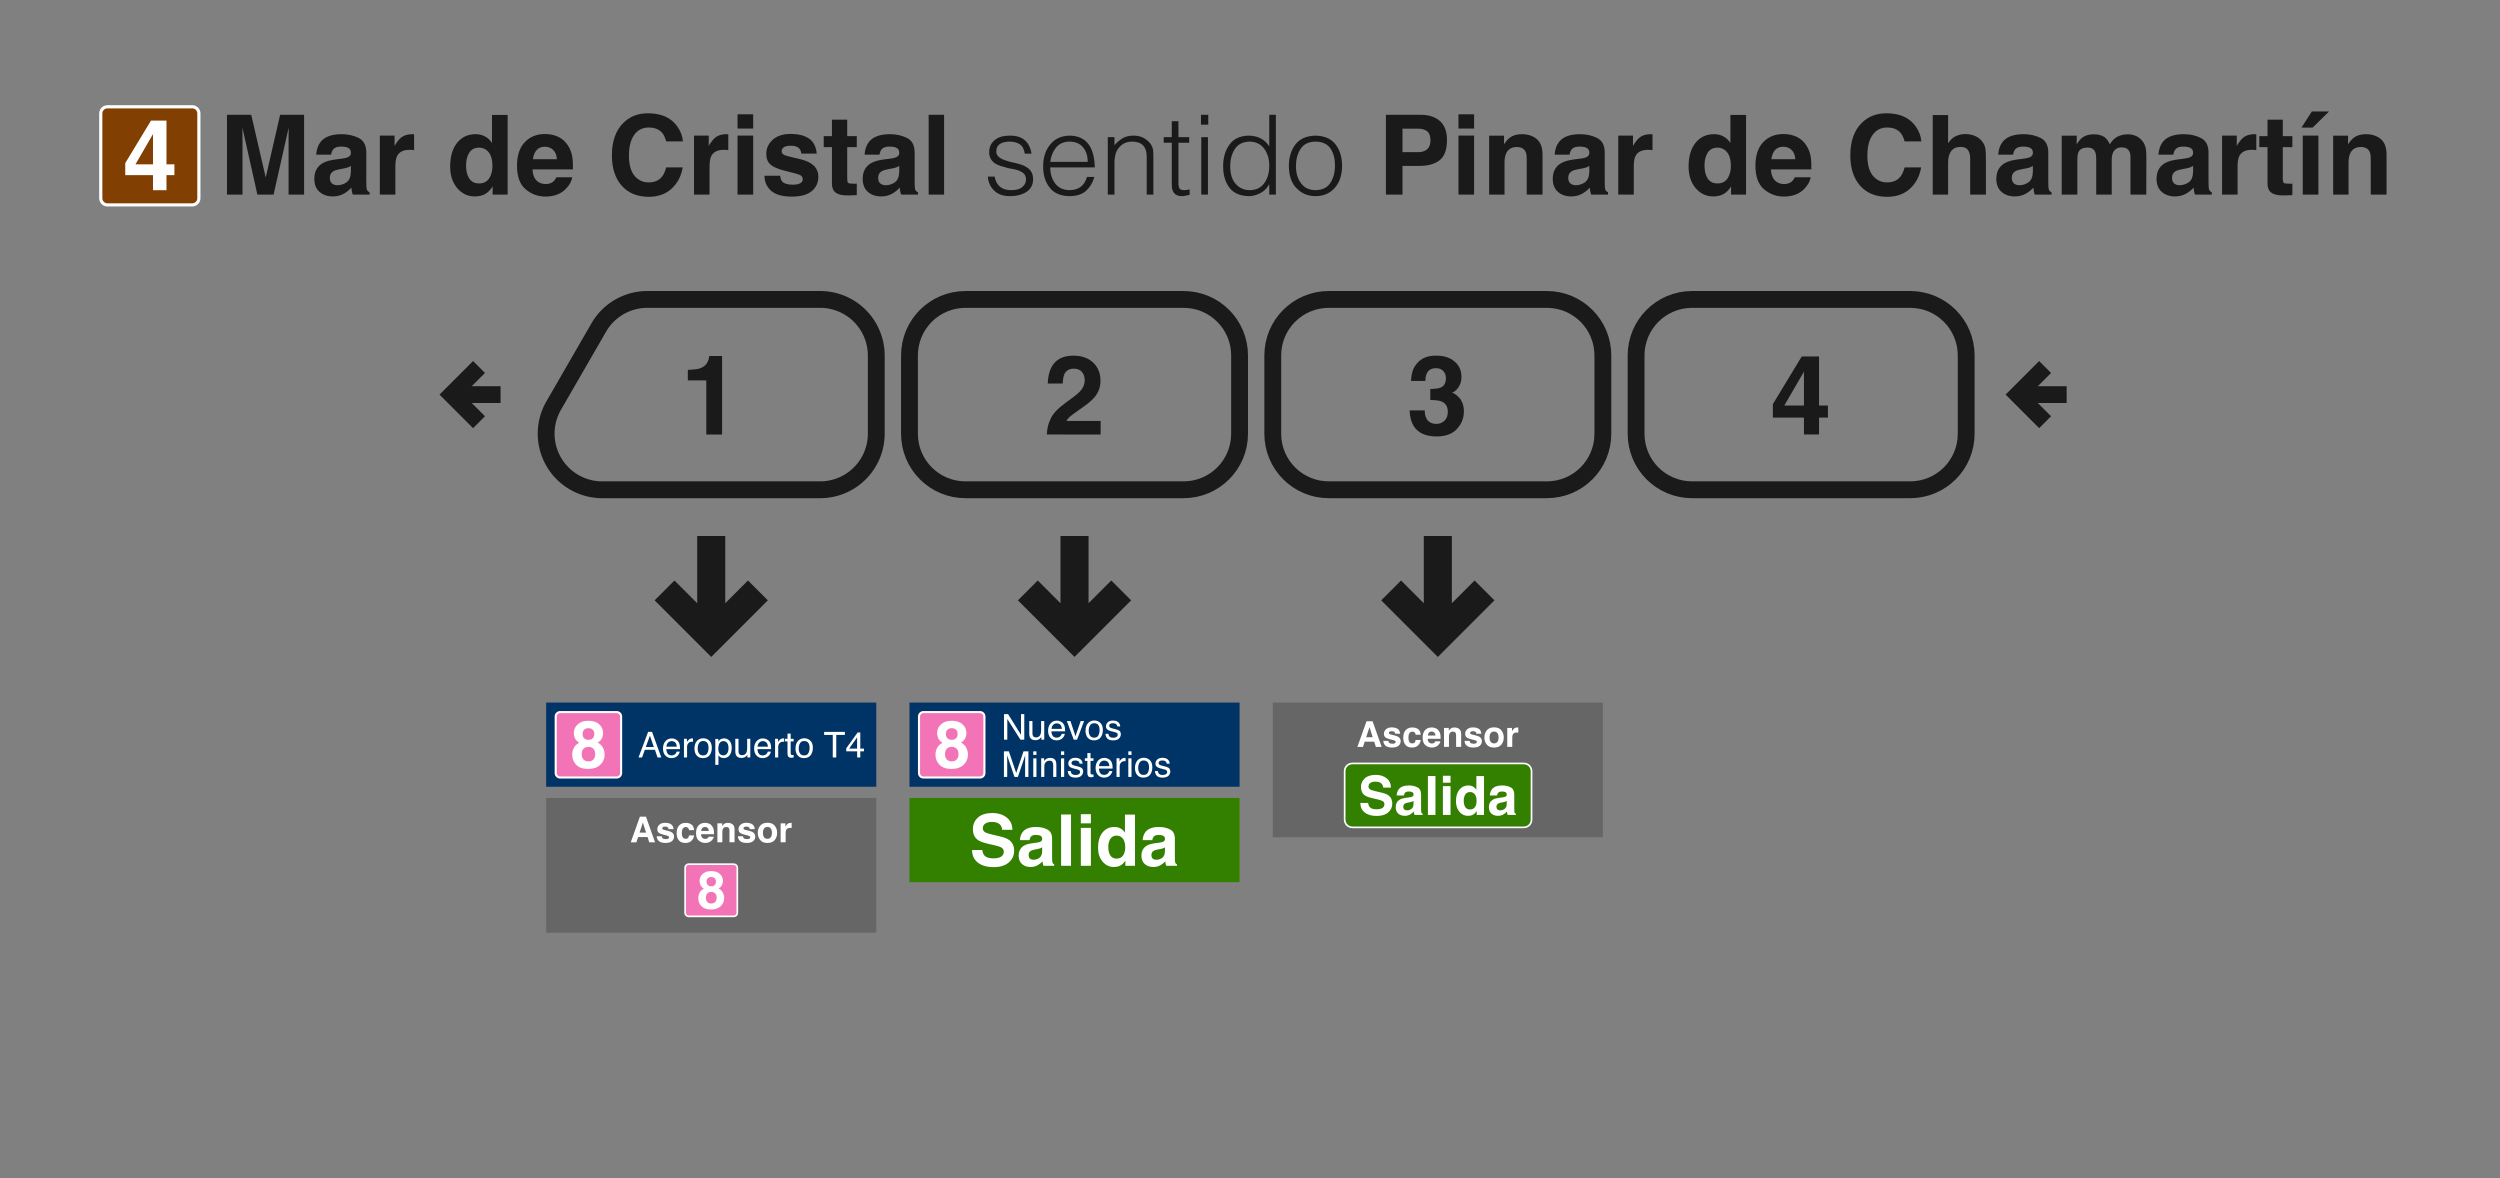 <?xml version="1.0" encoding="UTF-8" standalone="no"?>
<svg
   xmlns:dc="http://purl.org/dc/elements/1.1/"
   xmlns:cc="http://creativecommons.org/ns#"
   xmlns:rdf="http://www.w3.org/1999/02/22-rdf-syntax-ns#"
   xmlns:svg="http://www.w3.org/2000/svg"
   xmlns="http://www.w3.org/2000/svg"
   xmlns:sodipodi="http://sodipodi.sourceforge.net/DTD/sodipodi-0.dtd"
   xmlns:inkscape="http://www.inkscape.org/namespaces/inkscape"
   width="445.5mm"
   height="210mm"
   viewBox="0 0 445.5 210"
   version="1.1"
   id="svg309"
   inkscape:version="1.0.1 (3bc2e813f5, 2020-09-07)"
   sodipodi:docname="MDC_4.2.svg"
   inkscape:export-filename="C:\Users\mateo\Desktop\El mejor coche\# Base.png"
   inkscape:export-xdpi="300"
   inkscape:export-ydpi="300">
  <rect x="0" y="0" width="445.5" height="210" fill="#808080" stroke="none"/>
  <defs
     id="defs303" />
  <sodipodi:namedview
     id="base"
     pagecolor="#ffffff"
     bordercolor="#666666"
     borderopacity="1.0"
     inkscape:pageopacity="0.0"
     inkscape:pageshadow="2"
     inkscape:zoom="0.66733584"
     inkscape:cx="841.88976"
     inkscape:cy="396.85039"
     inkscape:document-units="mm"
     inkscape:current-layer="layer1"
     inkscape:document-rotation="0"
     showgrid="false"
     width="445.5mm"
     inkscape:snap-intersection-paths="true"
     inkscape:window-width="1366"
     inkscape:window-height="705"
     inkscape:window-x="-8"
     inkscape:window-y="-8"
     inkscape:window-maximized="1" />
  <g
     inkscape:label="Capa 1"
     inkscape:groupmode="layer"
     id="layer1"
     transform="translate(0,-87)">
    <path
       id="rect311-01-6-3"
       style="fill:none;fill-rule:evenodd;stroke:#1a1a1a;stroke-width:3;stroke-miterlimit:4;stroke-dasharray:none"
       transform="scale(-1,1)"
       d="m -340.375,140.358 h 38.825 c 5.54,0 10,4.46 10,10 v 13.92 c 0,5.54 -4.46,10 -10,10 h -38.825 c -5.54,0 -10,-4.46 -10,-10 v -13.92 c 0,-5.54 4.46,-10 10,-10 z" />
    <path
       id="rect311-01-6-2"
       style="fill:none;fill-rule:evenodd;stroke:#1a1a1a;stroke-width:3;stroke-miterlimit:4;stroke-dasharray:none"
       transform="scale(-1,1)"
       d="m -275.633,140.358 h 38.825 c 5.54,0 10,4.46 10,10 v 13.92 c 0,5.54 -4.46,10 -10,10 h -38.825 c -5.54,0 -10,-4.46 -10,-10 v -13.92 c 0,-5.54 4.46,-10 10,-10 z" />
    <path
       id="rect311-01-6-20"
       style="fill:none;fill-rule:evenodd;stroke:#1a1a1a;stroke-width:3;stroke-miterlimit:4;stroke-dasharray:none"
       transform="scale(-1,1)"
       d="m -210.892,140.358 h 38.825 c 5.54,0 10,4.46 10,10 v 13.92 c 0,5.54 -4.46,10 -10,10 h -38.825 c -5.54,0 -10,-4.46 -10,-10 v -13.92 c 0,-5.54 4.46,-10 10,-10 z" />
    <path
       id="path1296-6-5"
       style="opacity:1;vector-effect:none;fill:none;fill-opacity:1;stroke:#1a1a1a;stroke-width:3;stroke-linecap:butt;stroke-linejoin:round;stroke-miterlimit:4;stroke-dasharray:none;stroke-dashoffset:0;stroke-opacity:1"
       d="m 146.151,174.278 h -38.827 m 38.826,-33.92 h -30.789 m 40.79,23.92 v -13.92 m -9.2e-4,0 a 10,10 0 0 0 -10,-10 m 10.001,23.92 a 10,10 0 0 1 -10,10 m -47.487,-15 8.037,-13.92 m 0,0 a 10,10 0 0 1 8.66,-5 m -16.697,18.92 a 10,10 0 0 0 0,10 10,10 0 0 0 8.66,5" />
    <path
       id="path1331-8"
       style="opacity:1;vector-effect:none;fill:none;fill-opacity:1;stroke:#1a1a1a;stroke-width:3;stroke-linecap:butt;stroke-linejoin:miter;stroke-miterlimit:4;stroke-dasharray:none;stroke-dashoffset:0;stroke-opacity:1"
       d="m 364.438,152.399 -4.918,4.918 4.918,4.918 m 3.84,-4.918 h -8.759" />
    <path
       id="path1331-8-4"
       style="opacity:1;vector-effect:none;fill:none;fill-opacity:1;stroke:#1a1a1a;stroke-width:3;stroke-linecap:butt;stroke-linejoin:miter;stroke-miterlimit:4;stroke-dasharray:none;stroke-dashoffset:0;stroke-opacity:1"
       d="m 85.362,152.399 -4.918,4.918 4.918,4.918 m 3.84,-4.918 h -8.759" />
    <path
       style="color:#000000;font-style:normal;font-variant:normal;font-weight:normal;font-stretch:normal;font-size:medium;line-height:normal;font-family:sans-serif;font-variant-ligatures:normal;font-variant-position:normal;font-variant-caps:normal;font-variant-numeric:normal;font-variant-alternates:normal;font-variant-east-asian:normal;font-feature-settings:normal;font-variation-settings:normal;text-indent:0;text-align:start;text-decoration:none;text-decoration-line:none;text-decoration-style:solid;text-decoration-color:#000000;letter-spacing:normal;word-spacing:normal;text-transform:none;writing-mode:lr-tb;direction:ltr;text-orientation:mixed;dominant-baseline:auto;baseline-shift:baseline;text-anchor:start;white-space:normal;shape-padding:0;shape-margin:0;inline-size:0;clip-rule:nonzero;display:inline;overflow:visible;visibility:visible;opacity:1;isolation:auto;mix-blend-mode:normal;color-interpolation:sRGB;color-interpolation-filters:linearRGB;solid-color:#000000;solid-opacity:1;vector-effect:none;fill:#1a1a1a;fill-opacity:1;fill-rule:nonzero;stroke:#1a1a1a;stroke-width:1;stroke-linecap:butt;stroke-linejoin:miter;stroke-miterlimit:4;stroke-dasharray:none;stroke-dashoffset:0;stroke-opacity:1;color-rendering:auto;image-rendering:auto;shape-rendering:auto;text-rendering:auto;enable-background:accumulate;stop-color:#000000;stop-opacity:1"
       d="m 193.479,183.014 1e-5,12.689 4.551,-4.553 2.828,2.83 -9.379,9.379 -9.379,-9.379 2.828,-2.83 4.551,4.553 1e-5,-12.689 z"
       id="path1382"
       sodipodi:nodetypes="cccccccccc" />
    <path
       style="color:#000000;font-style:normal;font-variant:normal;font-weight:normal;font-stretch:normal;font-size:medium;line-height:normal;font-family:sans-serif;font-variant-ligatures:normal;font-variant-position:normal;font-variant-caps:normal;font-variant-numeric:normal;font-variant-alternates:normal;font-variant-east-asian:normal;font-feature-settings:normal;font-variation-settings:normal;text-indent:0;text-align:start;text-decoration:none;text-decoration-line:none;text-decoration-style:solid;text-decoration-color:#000000;letter-spacing:normal;word-spacing:normal;text-transform:none;writing-mode:lr-tb;direction:ltr;text-orientation:mixed;dominant-baseline:auto;baseline-shift:baseline;text-anchor:start;white-space:normal;shape-padding:0;shape-margin:0;inline-size:0;clip-rule:nonzero;display:inline;overflow:visible;visibility:visible;opacity:1;isolation:auto;mix-blend-mode:normal;color-interpolation:sRGB;color-interpolation-filters:linearRGB;solid-color:#000000;solid-opacity:1;vector-effect:none;fill:#1a1a1a;fill-opacity:1;fill-rule:nonzero;stroke:#1a1a1a;stroke-width:1;stroke-linecap:butt;stroke-linejoin:miter;stroke-miterlimit:4;stroke-dasharray:none;stroke-dashoffset:0;stroke-opacity:1;color-rendering:auto;image-rendering:auto;shape-rendering:auto;text-rendering:auto;enable-background:accumulate;stop-color:#000000;stop-opacity:1"
       d="m 124.739,183.014 v 12.689 l -4.551,-4.553 -2.828,2.83 9.379,9.379 9.379,-9.379 -2.828,-2.83 -4.551,4.553 -1e-5,-12.689 z"
       id="path1382-2-6"
       sodipodi:nodetypes="cccccccccc" />
    <g
       aria-label="1"
       id="text1443"
       style="font-style:normal;font-variant:normal;font-weight:bold;font-stretch:normal;font-size:19.756px;line-height:1;font-family:Helvetica;-inkscape-font-specification:'Helvetica Bold';text-align:center;letter-spacing:0px;word-spacing:0px;text-anchor:middle;fill:#1a1a1a;fill-opacity:1;stroke-width:0.265">
      <path
         d="m 122.571,154.781 v -1.871 q 1.302,-0.058 1.823,-0.174 0.83,-0.183 1.35,-0.733 0.357,-0.376 0.54,-1.003 0.106,-0.376 0.106,-0.559 h 2.286 v 13.987 h -2.817 v -9.646 z"
         style="font-style:normal;font-variant:normal;font-weight:bold;font-stretch:normal;font-family:Helvetica;-inkscape-font-specification:'Helvetica Bold';fill:#1a1a1a;fill-opacity:1;stroke-width:0.265"
         id="path253" />
    </g>
    <g
       aria-label="2"
       id="text1443-6"
       style="font-style:normal;font-variant:normal;font-weight:bold;font-stretch:normal;font-size:19.756px;line-height:1;font-family:Helvetica;-inkscape-font-specification:'Helvetica Bold';text-align:center;letter-spacing:0px;word-spacing:0px;text-anchor:middle;fill:#1a1a1a;fill-opacity:1;stroke-width:0.265">
      <path
         d="m 186.553,164.427 q 0.039,-1.505 0.646,-2.749 0.588,-1.399 2.778,-2.961 1.9,-1.36 2.46,-1.949 0.859,-0.916 0.859,-2.006 0,-0.887 -0.492,-1.476 -0.492,-0.588 -1.408,-0.588 -1.254,0 -1.707,0.936 -0.26,0.54 -0.309,1.717 h -2.672 q 0.068,-1.785 0.646,-2.884 1.1,-2.093 3.907,-2.093 2.219,0 3.531,1.235 1.312,1.225 1.312,3.251 0,1.553 -0.926,2.759 -0.608,0.801 -1.997,1.785 l -1.1,0.781 q -1.032,0.733 -1.418,1.061 -0.376,0.328 -0.637,0.762 h 6.106 v 2.421 z"
         style="font-style:normal;font-variant:normal;font-weight:bold;font-stretch:normal;font-family:Helvetica;-inkscape-font-specification:'Helvetica Bold';fill:#1a1a1a;fill-opacity:1;stroke-width:0.265"
         id="path250" />
    </g>
    <g
       aria-label="3"
       id="text1443-2"
       style="font-style:normal;font-variant:normal;font-weight:bold;font-stretch:normal;font-size:19.756px;line-height:1;font-family:Helvetica;-inkscape-font-specification:'Helvetica Bold';text-align:center;letter-spacing:0px;word-spacing:0px;text-anchor:middle;fill:#1a1a1a;fill-opacity:1;stroke-width:0.265">
      <path
         d="m 253.892,160.134 q 0,0.839 0.27,1.389 0.502,1.013 1.823,1.013 0.81,0 1.408,-0.55 0.608,-0.559 0.608,-1.601 0,-1.379 -1.119,-1.842 -0.637,-0.26 -2.006,-0.26 v -1.968 q 1.341,-0.019 1.871,-0.26 0.916,-0.405 0.916,-1.64 0,-0.801 -0.473,-1.302 -0.463,-0.502 -1.312,-0.502 -0.974,0 -1.437,0.617 -0.453,0.617 -0.434,1.65 h -2.566 q 0.039,-1.042 0.357,-1.977 0.338,-0.82 1.061,-1.514 0.54,-0.492 1.283,-0.752 0.743,-0.26 1.823,-0.26 2.006,0 3.232,1.042 1.235,1.032 1.235,2.778 0,1.235 -0.733,2.084 -0.463,0.531 -0.965,0.723 0.376,0 1.08,0.646 1.051,0.974 1.051,2.662 0,1.775 -1.235,3.125 -1.225,1.341 -3.637,1.341 -2.971,0 -4.129,-1.939 -0.608,-1.032 -0.675,-2.701 z"
         style="font-style:normal;font-variant:normal;font-weight:bold;font-stretch:normal;font-family:Helvetica;-inkscape-font-specification:'Helvetica Bold';fill:#1a1a1a;fill-opacity:1;stroke-width:0.265"
         id="path247" />
    </g>
    <g
       aria-label="4"
       id="text1443-5"
       style="font-style:normal;font-variant:normal;font-weight:bold;font-stretch:normal;font-size:19.756px;line-height:1;font-family:Helvetica;-inkscape-font-specification:'Helvetica Bold';text-align:center;letter-spacing:0px;word-spacing:0px;text-anchor:middle;fill:#1a1a1a;fill-opacity:1;stroke-width:0.265">
      <path
         d="m 325.736,161.417 h -1.582 v 3.01 h -2.691 v -3.01 h -5.537 v -2.402 l 5.141,-8.489 h 3.087 v 8.74 h 1.582 z m -4.273,-2.151 v -6.039 l -3.502,6.039 z"
         style="font-style:normal;font-variant:normal;font-weight:bold;font-stretch:normal;font-family:Helvetica;-inkscape-font-specification:'Helvetica Bold';fill:#1a1a1a;fill-opacity:1;stroke-width:0.265"
         id="path244" />
    </g>
    <g
       aria-label="H Mar de Cristal sentido Pinar de Chamartín"
       id="text1443-2-1"
       style="font-style:normal;font-variant:normal;font-weight:bold;font-stretch:normal;font-size:19.756px;line-height:1;font-family:Helvetica;-inkscape-font-specification:'Helvetica Bold';text-align:center;letter-spacing:0px;word-spacing:0px;text-anchor:middle;fill:#1a1a1a;fill-opacity:1;stroke-width:0.265">
      <path
         d="m 20.718,121.676 v -14.219 h 2.942 v 5.421 h 5.556 v -5.421 h 2.952 v 14.219 H 29.217 v -6.347 h -5.556 v 6.347 z"
         style="font-style:normal;font-variant:normal;font-weight:bold;font-stretch:normal;font-family:Helvetica;-inkscape-font-specification:'Helvetica Bold';fill:#1a1a1a;fill-opacity:1;stroke-width:0.265"
         id="path170" />
      <path
         d="m 49.917,107.457 h 4.273 v 14.219 h -2.768 v -9.617 q 0,-0.415 0.01,-1.158 0.01,-0.752 0.01,-1.158 l -2.691,11.932 h -2.884 l -2.672,-11.932 q 0,0.405 0.01,1.158 0.01,0.743 0.01,1.158 v 9.617 h -2.768 v -14.219 h 4.322 l 2.585,11.18 z"
         style="font-style:normal;font-variant:normal;font-weight:bold;font-stretch:normal;font-family:Helvetica;-inkscape-font-specification:'Helvetica Bold';fill:#1a1a1a;fill-opacity:1;stroke-width:0.265"
         id="path172" />
      <path
         d="m 62.525,116.563 q -0.26,0.164 -0.531,0.27 -0.26,0.097 -0.723,0.183 l -0.617,0.116 q -0.868,0.154 -1.244,0.376 -0.637,0.376 -0.637,1.167 0,0.704 0.386,1.022 0.395,0.309 0.955,0.309 0.887,0 1.63,-0.521 0.752,-0.521 0.781,-1.9 z m -1.669,-1.283 q 0.762,-0.097 1.09,-0.241 0.588,-0.251 0.588,-0.781 0,-0.646 -0.453,-0.887 -0.444,-0.251 -1.312,-0.251 -0.974,0 -1.379,0.482 -0.289,0.357 -0.386,0.965 h -2.653 q 0.087,-1.379 0.772,-2.267 1.09,-1.389 3.743,-1.389 1.727,0 3.068,0.685 1.341,0.685 1.341,2.585 v 4.823 q 0,0.502 0.019,1.215 0.029,0.54 0.164,0.733 0.135,0.193 0.405,0.318 v 0.405 h -2.99 q -0.125,-0.318 -0.174,-0.598 -0.048,-0.28 -0.077,-0.637 -0.569,0.617 -1.312,1.051 -0.887,0.511 -2.006,0.511 -1.428,0 -2.363,-0.81 -0.926,-0.82 -0.926,-2.315 0,-1.939 1.495,-2.807 0.82,-0.473 2.412,-0.675 z m 0.145,-4.399 z"
         style="font-style:normal;font-variant:normal;font-weight:bold;font-stretch:normal;font-family:Helvetica;-inkscape-font-specification:'Helvetica Bold';fill:#1a1a1a;fill-opacity:1;stroke-width:0.265"
         id="path174" />
      <path
         d="m 73.425,110.911 q 0.077,0 0.125,0.01 0.058,0 0.241,0.01 v 2.817 q -0.26,-0.029 -0.463,-0.039 -0.203,-0.01 -0.328,-0.01 -1.659,0 -2.228,1.08 -0.318,0.608 -0.318,1.871 v 5.026 h -2.768 v -10.514 h 2.624 v 1.833 q 0.637,-1.051 1.109,-1.437 0.772,-0.646 2.006,-0.646 z"
         style="font-style:normal;font-variant:normal;font-weight:bold;font-stretch:normal;font-family:Helvetica;-inkscape-font-specification:'Helvetica Bold';fill:#1a1a1a;fill-opacity:1;stroke-width:0.265"
         id="path176" />
      <path
         d="m 84.769,110.911 q 0.955,0 1.698,0.424 0.743,0.415 1.206,1.158 v -5.016 h 2.788 v 14.199 H 87.789 v -1.457 q -0.588,0.936 -1.341,1.36 -0.752,0.424 -1.871,0.424 -1.842,0 -3.106,-1.486 -1.254,-1.495 -1.254,-3.83 0,-2.691 1.235,-4.235 1.244,-1.543 3.318,-1.543 z m 0.598,8.778 q 1.167,0 1.775,-0.868 0.608,-0.868 0.608,-2.248 0,-1.929 -0.974,-2.759 -0.598,-0.502 -1.389,-0.502 -1.206,0 -1.775,0.916 -0.559,0.907 -0.559,2.257 0,1.457 0.569,2.334 0.579,0.868 1.746,0.868 z"
         style="font-style:normal;font-variant:normal;font-weight:bold;font-stretch:normal;font-family:Helvetica;-inkscape-font-specification:'Helvetica Bold';fill:#1a1a1a;fill-opacity:1;stroke-width:0.265"
         id="path178" />
      <path
         d="m 97.107,113.149 q -0.955,0 -1.486,0.598 -0.521,0.598 -0.656,1.621 h 4.273 q -0.068,-1.09 -0.666,-1.65 -0.588,-0.569 -1.466,-0.569 z m 0,-2.267 q 1.312,0 2.363,0.492 1.051,0.492 1.736,1.553 0.617,0.936 0.801,2.17 0.106,0.723 0.087,2.084 h -7.196 q 0.058,1.582 0.994,2.219 0.569,0.396 1.37,0.396 0.849,0 1.379,-0.482 0.289,-0.26 0.511,-0.723 h 2.807 q -0.106,0.936 -0.974,1.9 -1.35,1.534 -3.781,1.534 -2.006,0 -3.54,-1.293 -1.534,-1.293 -1.534,-4.206 0,-2.73 1.379,-4.186 1.389,-1.457 3.598,-1.457 z m 0.193,0 z"
         style="font-style:normal;font-variant:normal;font-weight:bold;font-stretch:normal;font-family:Helvetica;-inkscape-font-specification:'Helvetica Bold';fill:#1a1a1a;fill-opacity:1;stroke-width:0.265"
         id="path180" />
      <path
         d="m 109.04,114.682 q 0,-3.723 1.997,-5.74 1.736,-1.756 4.418,-1.756 3.588,0 5.248,2.354 0.916,1.322 0.984,2.653 h -2.971 q -0.289,-1.023 -0.743,-1.543 -0.81,-0.926 -2.402,-0.926 -1.621,0 -2.556,1.312 -0.936,1.302 -0.936,3.695 0,2.392 0.984,3.588 0.994,1.187 2.518,1.187 1.563,0 2.383,-1.023 0.453,-0.55 0.752,-1.65 h 2.942 q -0.386,2.325 -1.977,3.781 -1.582,1.457 -4.061,1.457 -3.068,0 -4.823,-1.968 -1.756,-1.977 -1.756,-5.421 z m 6.328,-7.659 z"
         style="font-style:normal;font-variant:normal;font-weight:bold;font-stretch:normal;font-family:Helvetica;-inkscape-font-specification:'Helvetica Bold';fill:#1a1a1a;fill-opacity:1;stroke-width:0.265"
         id="path182" />
      <path
         d="m 129.413,110.911 q 0.077,0 0.125,0.01 0.058,0 0.241,0.01 v 2.817 q -0.26,-0.029 -0.463,-0.039 -0.203,-0.01 -0.328,-0.01 -1.659,0 -2.228,1.08 -0.318,0.608 -0.318,1.871 v 5.026 h -2.768 v -10.514 h 2.624 v 1.833 q 0.637,-1.051 1.109,-1.437 0.772,-0.646 2.006,-0.646 z"
         style="font-style:normal;font-variant:normal;font-weight:bold;font-stretch:normal;font-family:Helvetica;-inkscape-font-specification:'Helvetica Bold';fill:#1a1a1a;fill-opacity:1;stroke-width:0.265"
         id="path184" />
      <path
         d="m 134.216,109.907 h -2.788 v -2.537 h 2.788 z m -2.788,1.254 h 2.788 v 10.514 h -2.788 z"
         style="font-style:normal;font-variant:normal;font-weight:bold;font-stretch:normal;font-family:Helvetica;-inkscape-font-specification:'Helvetica Bold';fill:#1a1a1a;fill-opacity:1;stroke-width:0.265"
         id="path186" />
      <path
         d="m 139.02,118.319 q 0.087,0.733 0.376,1.042 0.511,0.55 1.891,0.55 0.81,0 1.283,-0.241 0.482,-0.241 0.482,-0.723 0,-0.463 -0.386,-0.704 -0.386,-0.241 -2.865,-0.83 -1.785,-0.444 -2.518,-1.109 -0.733,-0.656 -0.733,-1.891 0,-1.457 1.138,-2.498 1.148,-1.051 3.222,-1.051 1.968,0 3.203,0.791 1.244,0.781 1.428,2.711 h -2.749 q -0.058,-0.531 -0.299,-0.839 -0.453,-0.559 -1.543,-0.559 -0.897,0 -1.283,0.28 -0.376,0.28 -0.376,0.656 0,0.473 0.405,0.685 0.405,0.222 2.865,0.762 1.64,0.386 2.46,1.167 0.81,0.791 0.81,1.977 0,1.563 -1.167,2.556 -1.158,0.984 -3.588,0.984 -2.479,0 -3.666,-1.042 -1.177,-1.051 -1.177,-2.672 z m 2.103,-7.437 z"
         style="font-style:normal;font-variant:normal;font-weight:bold;font-stretch:normal;font-family:Helvetica;-inkscape-font-specification:'Helvetica Bold';fill:#1a1a1a;fill-opacity:1;stroke-width:0.265"
         id="path188" />
      <path
         d="m 146.785,113.216 v -1.958 h 1.466 v -2.932 h 2.72 v 2.932 h 1.707 v 1.958 h -1.707 v 5.556 q 0,0.646 0.164,0.81 0.164,0.154 1.003,0.154 0.125,0 0.26,0 0.145,-0.01 0.28,-0.019 v 2.055 l -1.302,0.048 q -1.949,0.068 -2.662,-0.675 -0.463,-0.473 -0.463,-1.457 v -6.473 z"
         style="font-style:normal;font-variant:normal;font-weight:bold;font-stretch:normal;font-family:Helvetica;-inkscape-font-specification:'Helvetica Bold';fill:#1a1a1a;fill-opacity:1;stroke-width:0.265"
         id="path190" />
      <path
         d="m 160.242,116.563 q -0.26,0.164 -0.531,0.27 -0.26,0.097 -0.723,0.183 l -0.617,0.116 q -0.868,0.154 -1.244,0.376 -0.637,0.376 -0.637,1.167 0,0.704 0.386,1.022 0.396,0.309 0.955,0.309 0.887,0 1.63,-0.521 0.752,-0.521 0.781,-1.9 z m -1.669,-1.283 q 0.762,-0.097 1.09,-0.241 0.588,-0.251 0.588,-0.781 0,-0.646 -0.453,-0.887 -0.444,-0.251 -1.312,-0.251 -0.974,0 -1.379,0.482 -0.289,0.357 -0.386,0.965 h -2.653 q 0.087,-1.379 0.772,-2.267 1.09,-1.389 3.743,-1.389 1.727,0 3.068,0.685 1.341,0.685 1.341,2.585 v 4.823 q 0,0.502 0.019,1.215 0.029,0.54 0.164,0.733 0.135,0.193 0.405,0.318 v 0.405 h -2.99 q -0.125,-0.318 -0.174,-0.598 -0.048,-0.28 -0.077,-0.637 -0.569,0.617 -1.312,1.051 -0.887,0.511 -2.006,0.511 -1.428,0 -2.363,-0.81 -0.926,-0.82 -0.926,-2.315 0,-1.939 1.495,-2.807 0.82,-0.473 2.412,-0.675 z m 0.145,-4.399 z"
         style="font-style:normal;font-variant:normal;font-weight:bold;font-stretch:normal;font-family:Helvetica;-inkscape-font-specification:'Helvetica Bold';fill:#1a1a1a;fill-opacity:1;stroke-width:0.265"
         id="path192" />
      <path
         d="m 168.239,121.676 h -2.749 v -14.219 h 2.749 z"
         style="font-style:normal;font-variant:normal;font-weight:bold;font-stretch:normal;font-family:Helvetica;-inkscape-font-specification:'Helvetica Bold';fill:#1a1a1a;fill-opacity:1;stroke-width:0.265"
         id="path194" />
      <path
         d="m 176.033,118.473 q 0.097,1.486 1.09,2.45 0.984,1.013 2.807,1.032 1.833,0 3,-0.772 1.148,-0.752 1.167,-2.219 0,-0.743 -0.26,-1.244 -0.28,-0.511 -0.752,-0.83 -0.453,-0.328 -1.042,-0.531 -0.598,-0.193 -1.225,-0.338 -1.264,-0.251 -2.238,-0.666 -0.473,-0.222 -0.743,-0.54 -0.299,-0.328 -0.299,-0.83 0.019,-1.698 2.305,-1.756 1.129,0 1.881,0.473 0.733,0.492 0.887,1.678 h 1.206 q -0.531,-3.28 -3.955,-3.212 -1.698,0.019 -2.624,0.81 -0.965,0.801 -0.965,2.113 0,0.723 0.289,1.225 0.28,0.492 0.752,0.81 0.473,0.289 1.071,0.473 0.299,0.097 0.588,0.154 0.28,0.077 0.579,0.183 0.627,0.116 1.225,0.232 0.289,0.058 0.569,0.154 0.28,0.087 0.473,0.203 0.473,0.193 0.752,0.55 0.26,0.357 0.26,0.907 0,0.772 -0.617,1.312 -0.608,0.569 -1.91,0.588 -2.595,0.058 -3.068,-2.412 z"
         style="font-style:normal;font-variant:normal;font-weight:bold;font-stretch:normal;font-family:'Helvetica Light';-inkscape-font-specification:'Helvetica Light,  Bold'"
         id="path197" />
      <path
         d="m 187.155,115.849 q 0.183,-1.505 1.032,-2.547 0.849,-1.051 2.412,-1.071 1.592,0.019 2.421,1.051 0.81,1.003 0.81,2.566 z m 7.939,0.984 q -0.135,-5.624 -4.495,-5.662 -2.219,0.039 -3.444,1.572 -1.264,1.543 -1.264,3.859 -0.019,2.305 1.129,3.791 1.148,1.524 3.579,1.563 1.929,-0.019 2.981,-0.994 1.022,-0.945 1.437,-2.431 h -1.322 q -0.656,2.334 -3.096,2.354 -1.707,-0.019 -2.576,-1.206 -0.868,-1.148 -0.868,-2.846 z"
         style="font-style:normal;font-variant:normal;font-weight:bold;font-stretch:normal;font-family:'Helvetica Light';-inkscape-font-specification:'Helvetica Light,  Bold'"
         id="path199" />
      <path
         d="m 198.596,116.168 q -0.019,-1.013 0.26,-1.939 0.318,-0.83 1.023,-1.399 0.714,-0.579 1.823,-0.598 2.682,0 2.643,2.768 v 6.675 h 1.187 v -6.695 q 0,-0.656 -0.058,-1.244 -0.077,-0.579 -0.453,-1.109 -1.167,-1.505 -3.125,-1.457 -1.042,0 -1.814,0.453 -0.791,0.453 -1.486,1.244 v 0 -1.428 h -1.187 v 10.235 h 1.187 z"
         style="font-style:normal;font-variant:normal;font-weight:bold;font-stretch:normal;font-family:'Helvetica Light';-inkscape-font-specification:'Helvetica Light,  Bold'"
         id="path201" />
      <path
         d="m 211.994,120.75 q -0.473,0.135 -0.965,0.135 -0.714,0 -0.868,-0.357 -0.183,-0.357 -0.164,-1.08 v -7.013 h 1.92 v -0.994 h -1.92 v -2.846 h -1.187 v 2.846 h -1.437 v 0.994 h 1.437 v 7.486 q 0,1.1 0.502,1.582 0.453,0.453 1.322,0.453 0.453,-0.019 0.81,-0.125 0.338,-0.077 0.55,-0.116 z"
         style="font-style:normal;font-variant:normal;font-weight:bold;font-stretch:normal;font-family:'Helvetica Light';-inkscape-font-specification:'Helvetica Light,  Bold'"
         id="path203" />
      <path
         d="m 215.255,121.676 v -10.235 h -1.187 v 10.235 z m 0.058,-12.463 v -1.756 h -1.302 v 1.756 z"
         style="font-style:normal;font-variant:normal;font-weight:bold;font-stretch:normal;font-family:'Helvetica Light';-inkscape-font-specification:'Helvetica Light,  Bold'"
         id="path205" />
      <path
         d="m 226.184,116.525 q 0,1.871 -0.878,3.096 -0.887,1.244 -2.585,1.264 -1.514,0 -2.469,-1.061 -0.965,-1.013 -1.022,-2.952 -0.058,-1.968 0.81,-3.299 0.849,-1.322 2.682,-1.341 1.64,0.039 2.547,1.264 0.916,1.225 0.916,3.029 z m 0,-3.444 v 0 q -0.598,-0.945 -1.563,-1.437 -0.974,-0.473 -2.093,-0.473 -2.334,0.039 -3.444,1.611 -1.119,1.563 -1.119,3.801 -0.019,2.305 1.08,3.81 1.109,1.524 3.54,1.563 1.022,-0.019 2.035,-0.559 0.984,-0.511 1.514,-1.514 h 0.048 v 1.794 h 1.177 v -14.219 h -1.177 z"
         style="font-style:normal;font-variant:normal;font-weight:bold;font-stretch:normal;font-family:'Helvetica Light';-inkscape-font-specification:'Helvetica Light,  Bold'"
         id="path207" />
      <path
         d="m 234.412,121.956 q 2.199,-0.019 3.463,-1.505 1.264,-1.418 1.283,-3.887 0,-2.315 -1.167,-3.839 -1.186,-1.514 -3.579,-1.553 -2.363,0.039 -3.55,1.553 -1.187,1.524 -1.187,3.839 0.019,2.662 1.399,4.003 1.322,1.37 3.338,1.389 z m 3.482,-5.392 q 0,1.698 -0.791,2.981 -0.83,1.322 -2.691,1.341 -1.698,-0.019 -2.566,-1.225 -0.907,-1.167 -0.907,-3.096 0,-1.727 0.81,-3.01 0.81,-1.283 2.662,-1.322 1.881,0.019 2.691,1.244 0.81,1.225 0.791,3.087 z"
         style="font-style:normal;font-variant:normal;font-weight:bold;font-stretch:normal;font-family:'Helvetica Light';-inkscape-font-specification:'Helvetica Light,  Bold'"
         id="path209" />
      <path
         d="m 254.911,111.981 q 0,-1.109 -0.588,-1.582 -0.579,-0.473 -1.63,-0.473 h -2.768 v 4.186 h 2.768 q 1.051,0 1.63,-0.511 0.588,-0.511 0.588,-1.621 z m 2.942,-0.019 q 0,2.518 -1.273,3.559 -1.273,1.042 -3.637,1.042 h -3.019 v 5.113 h -2.952 v -14.219 h 6.193 q 2.141,0 3.415,1.1 1.273,1.1 1.273,3.405 z"
         style="font-style:normal;font-variant:normal;font-weight:bold;font-stretch:normal;font-family:Helvetica;-inkscape-font-specification:'Helvetica Bold';fill:#1a1a1a;fill-opacity:1;stroke-width:0.265"
         id="path211" />
      <path
         d="m 262.686,109.907 h -2.788 v -2.537 h 2.788 z m -2.788,1.254 h 2.788 v 10.514 h -2.788 z"
         style="font-style:normal;font-variant:normal;font-weight:bold;font-stretch:normal;font-family:Helvetica;-inkscape-font-specification:'Helvetica Bold';fill:#1a1a1a;fill-opacity:1;stroke-width:0.265"
         id="path213" />
      <path
         d="m 271.174,110.911 q 1.63,0 2.662,0.859 1.042,0.849 1.042,2.826 v 7.08 h -2.817 v -6.395 q 0,-0.83 -0.222,-1.273 -0.405,-0.81 -1.543,-0.81 -1.399,0 -1.92,1.187 -0.27,0.627 -0.27,1.601 v 5.691 h -2.74 v -10.495 h 2.653 v 1.534 q 0.531,-0.81 1.003,-1.167 0.849,-0.637 2.151,-0.637 z m -1.013,-0.029 z"
         style="font-style:normal;font-variant:normal;font-weight:bold;font-stretch:normal;font-family:Helvetica;-inkscape-font-specification:'Helvetica Bold';fill:#1a1a1a;fill-opacity:1;stroke-width:0.265"
         id="path215" />
      <path
         d="m 283.213,116.563 q -0.26,0.164 -0.531,0.27 -0.26,0.097 -0.723,0.183 l -0.617,0.116 q -0.868,0.154 -1.244,0.376 -0.637,0.376 -0.637,1.167 0,0.704 0.386,1.022 0.395,0.309 0.955,0.309 0.887,0 1.63,-0.521 0.752,-0.521 0.781,-1.9 z m -1.669,-1.283 q 0.762,-0.097 1.09,-0.241 0.588,-0.251 0.588,-0.781 0,-0.646 -0.453,-0.887 -0.444,-0.251 -1.312,-0.251 -0.974,0 -1.379,0.482 -0.289,0.357 -0.386,0.965 h -2.653 q 0.087,-1.379 0.772,-2.267 1.09,-1.389 3.743,-1.389 1.727,0 3.068,0.685 1.341,0.685 1.341,2.585 v 4.823 q 0,0.502 0.019,1.215 0.029,0.54 0.164,0.733 0.135,0.193 0.405,0.318 v 0.405 h -2.99 q -0.125,-0.318 -0.174,-0.598 -0.048,-0.28 -0.077,-0.637 -0.569,0.617 -1.312,1.051 -0.887,0.511 -2.006,0.511 -1.428,0 -2.363,-0.81 -0.926,-0.82 -0.926,-2.315 0,-1.939 1.495,-2.807 0.82,-0.473 2.412,-0.675 z m 0.145,-4.399 z"
         style="font-style:normal;font-variant:normal;font-weight:bold;font-stretch:normal;font-family:Helvetica;-inkscape-font-specification:'Helvetica Bold';fill:#1a1a1a;fill-opacity:1;stroke-width:0.265"
         id="path217" />
      <path
         d="m 294.113,110.911 q 0.077,0 0.125,0.01 0.058,0 0.241,0.01 v 2.817 q -0.26,-0.029 -0.463,-0.039 -0.203,-0.01 -0.328,-0.01 -1.659,0 -2.228,1.08 -0.318,0.608 -0.318,1.871 v 5.026 h -2.768 v -10.514 h 2.624 v 1.833 q 0.637,-1.051 1.109,-1.437 0.772,-0.646 2.006,-0.646 z"
         style="font-style:normal;font-variant:normal;font-weight:bold;font-stretch:normal;font-family:Helvetica;-inkscape-font-specification:'Helvetica Bold';fill:#1a1a1a;fill-opacity:1;stroke-width:0.265"
         id="path219" />
      <path
         d="m 305.457,110.911 q 0.955,0 1.698,0.424 0.743,0.415 1.206,1.158 v -5.016 h 2.788 v 14.199 h -2.672 v -1.457 q -0.588,0.936 -1.341,1.36 -0.752,0.424 -1.871,0.424 -1.842,0 -3.106,-1.486 -1.254,-1.495 -1.254,-3.83 0,-2.691 1.235,-4.235 1.244,-1.543 3.318,-1.543 z m 0.598,8.778 q 1.167,0 1.775,-0.868 0.608,-0.868 0.608,-2.248 0,-1.929 -0.974,-2.759 -0.598,-0.502 -1.389,-0.502 -1.206,0 -1.775,0.916 -0.559,0.907 -0.559,2.257 0,1.457 0.569,2.334 0.579,0.868 1.746,0.868 z"
         style="font-style:normal;font-variant:normal;font-weight:bold;font-stretch:normal;font-family:Helvetica;-inkscape-font-specification:'Helvetica Bold';fill:#1a1a1a;fill-opacity:1;stroke-width:0.265"
         id="path221" />
      <path
         d="m 317.795,113.149 q -0.955,0 -1.486,0.598 -0.521,0.598 -0.656,1.621 h 4.273 q -0.068,-1.09 -0.666,-1.65 -0.588,-0.569 -1.466,-0.569 z m 0,-2.267 q 1.312,0 2.363,0.492 1.051,0.492 1.736,1.553 0.617,0.936 0.801,2.17 0.106,0.723 0.087,2.084 h -7.196 q 0.058,1.582 0.994,2.219 0.569,0.396 1.37,0.396 0.849,0 1.379,-0.482 0.289,-0.26 0.511,-0.723 h 2.807 q -0.106,0.936 -0.974,1.9 -1.35,1.534 -3.781,1.534 -2.006,0 -3.54,-1.293 -1.534,-1.293 -1.534,-4.206 0,-2.73 1.379,-4.186 1.389,-1.457 3.598,-1.457 z m 0.193,0 z"
         style="font-style:normal;font-variant:normal;font-weight:bold;font-stretch:normal;font-family:Helvetica;-inkscape-font-specification:'Helvetica Bold';fill:#1a1a1a;fill-opacity:1;stroke-width:0.265"
         id="path223" />
      <path
         d="m 329.727,114.682 q 0,-3.723 1.997,-5.74 1.736,-1.756 4.418,-1.756 3.588,0 5.248,2.354 0.916,1.322 0.984,2.653 h -2.971 q -0.289,-1.023 -0.743,-1.543 -0.81,-0.926 -2.402,-0.926 -1.621,0 -2.556,1.312 -0.936,1.302 -0.936,3.695 0,2.392 0.984,3.588 0.994,1.187 2.518,1.187 1.563,0 2.383,-1.023 0.453,-0.55 0.752,-1.65 h 2.942 q -0.386,2.325 -1.977,3.781 -1.582,1.457 -4.061,1.457 -3.068,0 -4.823,-1.968 -1.756,-1.977 -1.756,-5.421 z m 6.328,-7.659 z"
         style="font-style:normal;font-variant:normal;font-weight:bold;font-stretch:normal;font-family:Helvetica;-inkscape-font-specification:'Helvetica Bold';fill:#1a1a1a;fill-opacity:1;stroke-width:0.265"
         id="path225" />
      <path
         d="m 350.187,110.891 q 0.974,0 1.765,0.338 0.801,0.338 1.312,1.032 0.434,0.588 0.531,1.215 0.097,0.617 0.097,2.026 v 6.174 h -2.807 v -6.395 q 0,-0.849 -0.289,-1.37 -0.376,-0.733 -1.428,-0.733 -1.09,0 -1.659,0.733 -0.559,0.723 -0.559,2.074 v 5.691 H 344.409 v -14.17 h 2.74 v 5.026 q 0.598,-0.916 1.379,-1.273 0.791,-0.367 1.659,-0.367 z"
         style="font-style:normal;font-variant:normal;font-weight:bold;font-stretch:normal;font-family:Helvetica;-inkscape-font-specification:'Helvetica Bold';fill:#1a1a1a;fill-opacity:1;stroke-width:0.265"
         id="path227" />
      <path
         d="m 362.255,116.563 q -0.26,0.164 -0.531,0.27 -0.26,0.097 -0.723,0.183 l -0.617,0.116 q -0.868,0.154 -1.244,0.376 -0.637,0.376 -0.637,1.167 0,0.704 0.386,1.022 0.396,0.309 0.955,0.309 0.887,0 1.63,-0.521 0.752,-0.521 0.781,-1.9 z m -1.669,-1.283 q 0.762,-0.097 1.09,-0.241 0.588,-0.251 0.588,-0.781 0,-0.646 -0.453,-0.887 -0.444,-0.251 -1.312,-0.251 -0.974,0 -1.379,0.482 -0.289,0.357 -0.386,0.965 h -2.653 q 0.087,-1.379 0.772,-2.267 1.09,-1.389 3.743,-1.389 1.727,0 3.068,0.685 1.341,0.685 1.341,2.585 v 4.823 q 0,0.502 0.019,1.215 0.029,0.54 0.164,0.733 0.135,0.193 0.405,0.318 v 0.405 h -2.99 q -0.125,-0.318 -0.174,-0.598 -0.048,-0.28 -0.077,-0.637 -0.569,0.617 -1.312,1.051 -0.887,0.511 -2.006,0.511 -1.428,0 -2.363,-0.81 -0.926,-0.82 -0.926,-2.315 0,-1.939 1.495,-2.807 0.82,-0.473 2.412,-0.675 z m 0.145,-4.399 z"
         style="font-style:normal;font-variant:normal;font-weight:bold;font-stretch:normal;font-family:Helvetica;-inkscape-font-specification:'Helvetica Bold';fill:#1a1a1a;fill-opacity:1;stroke-width:0.265"
         id="path229" />
      <path
         d="m 379.194,110.93 q 0.695,0 1.37,0.27 0.675,0.27 1.225,0.945 0.444,0.55 0.598,1.35 0.097,0.531 0.097,1.553 l -0.019,6.627 h -2.817 v -6.695 q 0,-0.598 -0.193,-0.984 -0.367,-0.733 -1.35,-0.733 -1.138,0 -1.572,0.945 -0.222,0.502 -0.222,1.206 v 6.26 h -2.768 v -6.26 q 0,-0.936 -0.193,-1.36 -0.347,-0.762 -1.36,-0.762 -1.177,0 -1.582,0.762 -0.222,0.434 -0.222,1.293 v 6.328 h -2.788 v -10.495 h 2.672 v 1.534 q 0.511,-0.82 0.965,-1.167 0.801,-0.617 2.074,-0.617 1.206,0 1.949,0.531 0.598,0.492 0.907,1.264 0.54,-0.926 1.341,-1.36 0.849,-0.434 1.891,-0.434 z"
         style="font-style:normal;font-variant:normal;font-weight:bold;font-stretch:normal;font-family:Helvetica;-inkscape-font-specification:'Helvetica Bold';fill:#1a1a1a;fill-opacity:1;stroke-width:0.265"
         id="path231" />
      <path
         d="m 390.808,116.563 q -0.26,0.164 -0.531,0.27 -0.26,0.097 -0.723,0.183 l -0.617,0.116 q -0.868,0.154 -1.244,0.376 -0.637,0.376 -0.637,1.167 0,0.704 0.386,1.022 0.396,0.309 0.955,0.309 0.887,0 1.63,-0.521 0.752,-0.521 0.781,-1.9 z m -1.669,-1.283 q 0.762,-0.097 1.09,-0.241 0.588,-0.251 0.588,-0.781 0,-0.646 -0.453,-0.887 -0.444,-0.251 -1.312,-0.251 -0.974,0 -1.379,0.482 -0.289,0.357 -0.386,0.965 h -2.653 q 0.087,-1.379 0.772,-2.267 1.09,-1.389 3.743,-1.389 1.727,0 3.068,0.685 1.341,0.685 1.341,2.585 v 4.823 q 0,0.502 0.019,1.215 0.029,0.54 0.164,0.733 0.135,0.193 0.405,0.318 v 0.405 h -2.99 q -0.125,-0.318 -0.174,-0.598 -0.048,-0.28 -0.077,-0.637 -0.569,0.617 -1.312,1.051 -0.887,0.511 -2.006,0.511 -1.428,0 -2.363,-0.81 -0.926,-0.82 -0.926,-2.315 0,-1.939 1.495,-2.807 0.82,-0.473 2.412,-0.675 z m 0.145,-4.399 z"
         style="font-style:normal;font-variant:normal;font-weight:bold;font-stretch:normal;font-family:Helvetica;-inkscape-font-specification:'Helvetica Bold';fill:#1a1a1a;fill-opacity:1;stroke-width:0.265"
         id="path233" />
      <path
         d="m 401.708,110.911 q 0.077,0 0.125,0.01 0.058,0 0.241,0.01 v 2.817 q -0.26,-0.029 -0.463,-0.039 -0.203,-0.01 -0.328,-0.01 -1.659,0 -2.228,1.08 -0.318,0.608 -0.318,1.871 v 5.026 h -2.768 v -10.514 h 2.624 v 1.833 q 0.637,-1.051 1.109,-1.437 0.772,-0.646 2.006,-0.646 z"
         style="font-style:normal;font-variant:normal;font-weight:bold;font-stretch:normal;font-family:Helvetica;-inkscape-font-specification:'Helvetica Bold';fill:#1a1a1a;fill-opacity:1;stroke-width:0.265"
         id="path235" />
      <path
         d="m 402.605,113.216 v -1.958 h 1.466 v -2.932 h 2.72 v 2.932 h 1.707 v 1.958 h -1.707 v 5.556 q 0,0.646 0.164,0.81 0.164,0.154 1.003,0.154 0.125,0 0.26,0 0.145,-0.01 0.28,-0.019 v 2.055 l -1.302,0.048 q -1.949,0.068 -2.662,-0.675 -0.463,-0.473 -0.463,-1.457 v -6.473 z"
         style="font-style:normal;font-variant:normal;font-weight:bold;font-stretch:normal;font-family:Helvetica;-inkscape-font-specification:'Helvetica Bold';fill:#1a1a1a;fill-opacity:1;stroke-width:0.265"
         id="path237" />
      <path
         d="m 410.351,111.161 h 2.788 v 10.514 h -2.788 z m 1.399,-0.28 z m 3.289,-4.022 -2.932,2.884 h -1.987 l 1.852,-2.884 z m -3.289,4.022 z"
         style="font-style:normal;font-variant:normal;font-weight:bold;font-stretch:normal;font-family:Helvetica;-inkscape-font-specification:'Helvetica Bold';fill:#1a1a1a;fill-opacity:1;stroke-width:0.265"
         id="path239" />
      <path
         d="m 421.579,110.911 q 1.63,0 2.662,0.859 1.042,0.849 1.042,2.826 v 7.08 h -2.817 v -6.395 q 0,-0.83 -0.222,-1.273 -0.405,-0.81 -1.543,-0.81 -1.399,0 -1.92,1.187 -0.27,0.627 -0.27,1.601 v 5.691 h -2.74 v -10.495 h 2.653 v 1.534 q 0.531,-0.81 1.003,-1.167 0.849,-0.637 2.151,-0.637 z m -1.013,-0.029 z"
         style="font-style:normal;font-variant:normal;font-weight:bold;font-stretch:normal;font-family:Helvetica;-inkscape-font-specification:'Helvetica Bold';fill:#1a1a1a;fill-opacity:1;stroke-width:0.265"
         id="path241" />
    </g>
    <g
       id="g100"
       transform="translate(-129.483,17)">
      <path
         id="rect311-01-6-20-1-6"
         style="fill:#338000;fill-opacity:1;fill-rule:evenodd;stroke:none;stroke-width:1.995;stroke-miterlimit:4;stroke-dasharray:none"
         d="m 291.549,212.2 h 58.825 v 15 h -58.825 z" />
      <g
         aria-label="Salida"
         id="text1657-3"
         style="font-style:normal;font-variant:normal;font-weight:bold;font-stretch:normal;font-size:12.7px;line-height:1;font-family:Helvetica;-inkscape-font-specification:'Helvetica Bold';text-align:start;letter-spacing:0px;word-spacing:0px;text-anchor:start;fill:#ffffff;fill-opacity:1;stroke-width:0.265">
        <path
           d="m 304.526,221.464 q 0.087,0.626 0.341,0.936 0.465,0.564 1.594,0.564 0.676,0 1.098,-0.149 0.8,-0.285 0.8,-1.06 0,-0.453 -0.397,-0.701 -0.397,-0.242 -1.246,-0.428 l -0.967,-0.217 q -1.426,-0.322 -1.972,-0.701 -0.924,-0.633 -0.924,-1.978 0,-1.228 0.893,-2.04 0.893,-0.812 2.623,-0.812 1.445,0 2.462,0.769 1.023,0.763 1.073,2.22 h -1.836 q -0.05,-0.825 -0.719,-1.172 -0.446,-0.229 -1.11,-0.229 -0.738,0 -1.178,0.298 -0.44,0.298 -0.44,0.831 0,0.49 0.434,0.732 0.279,0.161 1.191,0.378 l 1.575,0.378 q 1.036,0.248 1.563,0.664 0.819,0.645 0.819,1.867 0,1.253 -0.961,2.084 -0.955,0.825 -2.704,0.825 -1.786,0 -2.809,-0.812 -1.023,-0.819 -1.023,-2.245 z m 1.854,-6.598 z"
           style="font-style:normal;font-variant:normal;font-weight:bold;font-stretch:normal;font-size:12.7px;font-family:Helvetica;-inkscape-font-specification:'Helvetica Bold';text-align:start;text-anchor:start;fill:#ffffff;fill-opacity:1;stroke-width:0.265"
           id="path157" />
        <path
           d="m 315.198,220.999 q -0.167,0.105 -0.341,0.174 -0.167,0.062 -0.465,0.118 l -0.397,0.074 q -0.558,0.099 -0.8,0.242 -0.409,0.242 -0.409,0.75 0,0.453 0.248,0.657 0.254,0.198 0.614,0.198 0.571,0 1.048,-0.335 0.484,-0.335 0.502,-1.222 z m -1.073,-0.825 q 0.49,-0.062 0.701,-0.155 0.378,-0.161 0.378,-0.502 0,-0.415 -0.291,-0.571 -0.285,-0.161 -0.843,-0.161 -0.626,0 -0.887,0.31 -0.186,0.229 -0.248,0.62 h -1.705 q 0.056,-0.887 0.496,-1.457 0.701,-0.893 2.406,-0.893 1.11,0 1.972,0.44 0.862,0.44 0.862,1.662 v 3.101 q 0,0.322 0.012,0.781 0.019,0.347 0.105,0.471 0.087,0.124 0.26,0.205 v 0.26 h -1.922 q -0.081,-0.205 -0.112,-0.384 -0.031,-0.18 -0.05,-0.409 -0.366,0.397 -0.843,0.676 -0.571,0.329 -1.29,0.329 -0.918,0 -1.519,-0.521 -0.595,-0.527 -0.595,-1.488 0,-1.246 0.961,-1.805 0.527,-0.304 1.55,-0.434 z m 0.093,-2.828 z"
           style="font-style:normal;font-variant:normal;font-weight:bold;font-stretch:normal;font-size:12.7px;font-family:Helvetica;-inkscape-font-specification:'Helvetica Bold';text-align:start;text-anchor:start;fill:#ffffff;fill-opacity:1;stroke-width:0.265"
           id="path159" />
        <path
           d="m 320.339,224.285 h -1.767 v -9.141 h 1.767 z"
           style="font-style:normal;font-variant:normal;font-weight:bold;font-stretch:normal;font-size:12.7px;font-family:Helvetica;-inkscape-font-specification:'Helvetica Bold';text-align:start;text-anchor:start;fill:#ffffff;fill-opacity:1;stroke-width:0.265"
           id="path161" />
        <path
           d="m 323.88,216.72 h -1.792 v -1.631 h 1.792 z m -1.792,0.806 h 1.792 v 6.759 h -1.792 z"
           style="font-style:normal;font-variant:normal;font-weight:bold;font-stretch:normal;font-size:12.7px;font-family:Helvetica;-inkscape-font-specification:'Helvetica Bold';text-align:start;text-anchor:start;fill:#ffffff;fill-opacity:1;stroke-width:0.265"
           id="path163" />
        <path
           d="m 328.084,217.365 q 0.614,0 1.091,0.273 0.477,0.267 0.775,0.744 v -3.225 h 1.792 v 9.128 h -1.718 v -0.936 q -0.378,0.602 -0.862,0.874 -0.484,0.273 -1.203,0.273 -1.184,0 -1.997,-0.955 -0.806,-0.961 -0.806,-2.462 0,-1.73 0.794,-2.722 0.8,-0.992 2.133,-0.992 z m 0.384,5.643 q 0.75,0 1.141,-0.558 0.391,-0.558 0.391,-1.445 0,-1.24 -0.626,-1.774 -0.384,-0.322 -0.893,-0.322 -0.775,0 -1.141,0.589 -0.36,0.583 -0.36,1.451 0,0.936 0.366,1.501 0.372,0.558 1.122,0.558 z"
           style="font-style:normal;font-variant:normal;font-weight:bold;font-stretch:normal;font-size:12.7px;font-family:Helvetica;-inkscape-font-specification:'Helvetica Bold';text-align:start;text-anchor:start;fill:#ffffff;fill-opacity:1;stroke-width:0.265"
           id="path165" />
        <path
           d="m 337.076,220.999 q -0.167,0.105 -0.341,0.174 -0.167,0.062 -0.465,0.118 l -0.397,0.074 q -0.558,0.099 -0.8,0.242 -0.409,0.242 -0.409,0.75 0,0.453 0.248,0.657 0.254,0.198 0.614,0.198 0.571,0 1.048,-0.335 0.484,-0.335 0.502,-1.222 z m -1.073,-0.825 q 0.49,-0.062 0.701,-0.155 0.378,-0.161 0.378,-0.502 0,-0.415 -0.291,-0.571 -0.285,-0.161 -0.843,-0.161 -0.626,0 -0.887,0.31 -0.186,0.229 -0.248,0.62 h -1.705 q 0.056,-0.887 0.496,-1.457 0.701,-0.893 2.406,-0.893 1.11,0 1.972,0.44 0.862,0.44 0.862,1.662 v 3.101 q 0,0.322 0.012,0.781 0.019,0.347 0.105,0.471 0.087,0.124 0.26,0.205 v 0.26 h -1.922 q -0.081,-0.205 -0.112,-0.384 -0.031,-0.18 -0.05,-0.409 -0.366,0.397 -0.843,0.676 -0.571,0.329 -1.29,0.329 -0.918,0 -1.519,-0.521 -0.595,-0.527 -0.595,-1.488 0,-1.246 0.961,-1.805 0.527,-0.304 1.55,-0.434 z m 0.093,-2.828 z"
           style="font-style:normal;font-variant:normal;font-weight:bold;font-stretch:normal;font-size:12.7px;font-family:Helvetica;-inkscape-font-specification:'Helvetica Bold';text-align:start;text-anchor:start;fill:#ffffff;fill-opacity:1;stroke-width:0.265"
           id="path167" />
      </g>
    </g>
    <g
       id="g532">
      <path
         id="rect311-01-6-20-1"
         style="fill:#003366;fill-opacity:1;fill-rule:evenodd;stroke:none;stroke-width:1.995;stroke-miterlimit:4;stroke-dasharray:none"
         d="m 162.067,212.2 h 58.825 v 15 h -58.825 z" />
      <g
         aria-label="Nuevos
Ministerios"
         id="text1657"
         style="font-style:normal;font-variant:normal;font-weight:bold;font-stretch:normal;font-size:6.35px;line-height:1;font-family:Helvetica;-inkscape-font-specification:'Helvetica Bold';text-align:start;letter-spacing:0px;word-spacing:0px;text-anchor:start;fill:#ffffff;fill-opacity:1;stroke-width:0.265">
        <path
           d="m 178.912,214.255 h 0.729 l 2.301,3.69 v -3.69 h 0.586 v 4.555 h -0.691 l -2.335,-3.687 v 3.687 h -0.589 z m 1.767,0 z"
           style="font-style:normal;font-variant:normal;font-weight:normal;font-stretch:normal;font-size:6.35px;font-family:Helvetica;-inkscape-font-specification:'Helvetica Bold';text-align:start;text-anchor:start;fill:#ffffff;fill-opacity:1;stroke-width:0.265"
           id="path121" />
        <path
           d="m 183.982,215.489 v 2.205 q 0,0.254 0.081,0.415 0.149,0.298 0.555,0.298 0.583,0 0.794,-0.521 0.115,-0.279 0.115,-0.766 v -1.631 h 0.558 v 3.321 h -0.527 l 0.006,-0.49 q -0.109,0.189 -0.27,0.319 -0.319,0.26 -0.775,0.26 -0.71,0 -0.967,-0.474 -0.14,-0.254 -0.14,-0.679 v -2.257 z m 0.766,-0.081 z"
           style="font-style:normal;font-variant:normal;font-weight:normal;font-stretch:normal;font-size:6.35px;font-family:Helvetica;-inkscape-font-specification:'Helvetica Bold';text-align:start;text-anchor:start;fill:#ffffff;fill-opacity:1;stroke-width:0.265"
           id="path123" />
        <path
           d="m 188.338,215.415 q 0.353,0 0.685,0.167 0.332,0.164 0.505,0.428 0.167,0.251 0.223,0.586 0.05,0.229 0.05,0.732 h -2.434 q 0.015,0.505 0.239,0.812 0.223,0.304 0.691,0.304 0.437,0 0.698,-0.288 0.149,-0.167 0.211,-0.388 h 0.549 q -0.022,0.183 -0.146,0.409 -0.121,0.223 -0.273,0.366 -0.254,0.248 -0.629,0.335 -0.202,0.05 -0.456,0.05 -0.62,0 -1.051,-0.45 -0.431,-0.453 -0.431,-1.265 0,-0.8 0.434,-1.299 0.434,-0.499 1.135,-0.499 z m 0.89,1.47 q -0.034,-0.363 -0.158,-0.58 -0.229,-0.403 -0.766,-0.403 -0.384,0 -0.645,0.279 -0.26,0.276 -0.276,0.704 z m -0.943,-1.476 z"
           style="font-style:normal;font-variant:normal;font-weight:normal;font-stretch:normal;font-size:6.35px;font-family:Helvetica;-inkscape-font-specification:'Helvetica Bold';text-align:start;text-anchor:start;fill:#ffffff;fill-opacity:1;stroke-width:0.265"
           id="path125" />
        <path
           d="m 190.76,215.489 0.887,2.704 0.927,-2.704 h 0.611 l -1.253,3.321 h -0.595 l -1.225,-3.321 z"
           style="font-style:normal;font-variant:normal;font-weight:normal;font-stretch:normal;font-size:6.35px;font-family:Helvetica;-inkscape-font-specification:'Helvetica Bold';text-align:start;text-anchor:start;fill:#ffffff;fill-opacity:1;stroke-width:0.265"
           id="path127" />
        <path
           d="m 194.98,218.45 q 0.555,0 0.76,-0.419 0.208,-0.422 0.208,-0.936 0,-0.465 -0.149,-0.757 -0.236,-0.459 -0.812,-0.459 -0.512,0 -0.744,0.391 -0.233,0.391 -0.233,0.943 0,0.53 0.233,0.884 0.233,0.353 0.738,0.353 z m 0.022,-3.057 q 0.642,0 1.085,0.428 0.443,0.428 0.443,1.259 0,0.803 -0.391,1.327 -0.391,0.524 -1.212,0.524 -0.685,0 -1.088,-0.462 -0.403,-0.465 -0.403,-1.246 0,-0.837 0.425,-1.333 0.425,-0.496 1.141,-0.496 z m -0.019,0.015 z"
           style="font-style:normal;font-variant:normal;font-weight:normal;font-stretch:normal;font-size:6.35px;font-family:Helvetica;-inkscape-font-specification:'Helvetica Bold';text-align:start;text-anchor:start;fill:#ffffff;fill-opacity:1;stroke-width:0.265"
           id="path129" />
        <path
           d="m 197.525,217.768 q 0.025,0.279 0.14,0.428 0.211,0.27 0.732,0.27 0.31,0 0.546,-0.133 0.236,-0.136 0.236,-0.419 0,-0.214 -0.189,-0.326 -0.121,-0.068 -0.477,-0.158 l -0.443,-0.112 q -0.425,-0.105 -0.626,-0.236 -0.36,-0.226 -0.36,-0.626 0,-0.471 0.338,-0.763 0.341,-0.291 0.915,-0.291 0.75,0 1.082,0.44 0.208,0.279 0.202,0.602 h -0.527 q -0.015,-0.189 -0.133,-0.344 -0.192,-0.22 -0.667,-0.22 -0.316,0 -0.481,0.121 -0.161,0.121 -0.161,0.319 0,0.217 0.214,0.347 0.124,0.077 0.366,0.136 l 0.369,0.09 q 0.602,0.146 0.806,0.282 0.326,0.214 0.326,0.673 0,0.443 -0.338,0.766 -0.335,0.322 -1.023,0.322 -0.741,0 -1.051,-0.335 -0.307,-0.338 -0.329,-0.834 z m 0.825,-2.36 z"
           style="font-style:normal;font-variant:normal;font-weight:normal;font-stretch:normal;font-size:6.35px;font-family:Helvetica;-inkscape-font-specification:'Helvetica Bold';text-align:start;text-anchor:start;fill:#ffffff;fill-opacity:1;stroke-width:0.265"
           id="path131" />
        <path
           d="m 178.897,220.892 h 0.884 l 1.308,3.851 1.299,-3.851 h 0.874 v 4.555 h -0.586 v -2.688 q 0,-0.14 0.006,-0.462 0.006,-0.322 0.006,-0.691 l -1.299,3.842 h -0.611 l -1.308,-3.842 v 0.14 q 0,0.167 0.006,0.512 0.009,0.341 0.009,0.502 v 2.688 h -0.589 z"
           style="font-style:normal;font-variant:normal;font-weight:normal;font-stretch:normal;font-size:6.35px;font-family:Helvetica;-inkscape-font-specification:'Helvetica Bold';text-align:start;text-anchor:start;fill:#ffffff;fill-opacity:1;stroke-width:0.265"
           id="path133" />
        <path
           d="m 184.128,222.142 h 0.567 v 3.305 h -0.567 z m 0,-1.25 h 0.567 v 0.633 h -0.567 z"
           style="font-style:normal;font-variant:normal;font-weight:normal;font-stretch:normal;font-size:6.35px;font-family:Helvetica;-inkscape-font-specification:'Helvetica Bold';text-align:start;text-anchor:start;fill:#ffffff;fill-opacity:1;stroke-width:0.265"
           id="path135" />
        <path
           d="m 185.538,222.126 h 0.53 v 0.471 q 0.236,-0.291 0.499,-0.419 0.264,-0.127 0.586,-0.127 0.707,0 0.955,0.493 0.136,0.27 0.136,0.772 v 2.13 h -0.567 v -2.093 q 0,-0.304 -0.09,-0.49 -0.149,-0.31 -0.539,-0.31 -0.198,0 -0.326,0.04 -0.229,0.068 -0.403,0.273 -0.14,0.164 -0.183,0.341 -0.04,0.174 -0.04,0.499 v 1.739 h -0.558 z m 1.312,-0.081 z"
           style="font-style:normal;font-variant:normal;font-weight:normal;font-stretch:normal;font-size:6.35px;font-family:Helvetica;-inkscape-font-specification:'Helvetica Bold';text-align:start;text-anchor:start;fill:#ffffff;fill-opacity:1;stroke-width:0.265"
           id="path137" />
        <path
           d="m 189.07,222.142 h 0.567 v 3.305 h -0.567 z m 0,-1.25 h 0.567 v 0.633 h -0.567 z"
           style="font-style:normal;font-variant:normal;font-weight:normal;font-stretch:normal;font-size:6.35px;font-family:Helvetica;-inkscape-font-specification:'Helvetica Bold';text-align:start;text-anchor:start;fill:#ffffff;fill-opacity:1;stroke-width:0.265"
           id="path139" />
        <path
           d="m 190.813,224.405 q 0.025,0.279 0.14,0.428 0.211,0.27 0.732,0.27 0.31,0 0.546,-0.133 0.236,-0.136 0.236,-0.419 0,-0.214 -0.189,-0.326 -0.121,-0.068 -0.477,-0.158 l -0.443,-0.112 q -0.425,-0.105 -0.626,-0.236 -0.36,-0.226 -0.36,-0.626 0,-0.471 0.338,-0.763 0.341,-0.291 0.915,-0.291 0.75,0 1.082,0.44 0.208,0.279 0.202,0.602 h -0.527 q -0.015,-0.189 -0.133,-0.344 -0.192,-0.22 -0.667,-0.22 -0.316,0 -0.481,0.121 -0.161,0.121 -0.161,0.319 0,0.217 0.214,0.347 0.124,0.077 0.366,0.136 l 0.369,0.09 q 0.602,0.146 0.806,0.282 0.326,0.214 0.326,0.673 0,0.443 -0.338,0.766 -0.335,0.322 -1.023,0.322 -0.741,0 -1.051,-0.335 -0.307,-0.338 -0.329,-0.834 z m 0.825,-2.36 z"
           style="font-style:normal;font-variant:normal;font-weight:normal;font-stretch:normal;font-size:6.35px;font-family:Helvetica;-inkscape-font-specification:'Helvetica Bold';text-align:start;text-anchor:start;fill:#ffffff;fill-opacity:1;stroke-width:0.265"
           id="path141" />
        <path
           d="m 193.767,221.199 h 0.564 v 0.927 h 0.53 v 0.456 h -0.53 v 2.167 q 0,0.174 0.118,0.233 0.065,0.034 0.217,0.034 0.04,0 0.087,0 0.046,-0.003 0.109,-0.009 v 0.44 q -0.096,0.028 -0.202,0.04 -0.102,0.012 -0.223,0.012 -0.391,0 -0.53,-0.198 -0.14,-0.202 -0.14,-0.521 v -2.198 h -0.45 v -0.456 h 0.45 z"
           style="font-style:normal;font-variant:normal;font-weight:normal;font-stretch:normal;font-size:6.35px;font-family:Helvetica;-inkscape-font-specification:'Helvetica Bold';text-align:start;text-anchor:start;fill:#ffffff;fill-opacity:1;stroke-width:0.265"
           id="path143" />
        <path
           d="m 196.803,222.052 q 0.353,0 0.685,0.167 0.332,0.164 0.505,0.428 0.167,0.251 0.223,0.586 0.05,0.229 0.05,0.732 h -2.434 q 0.015,0.505 0.239,0.812 0.223,0.304 0.691,0.304 0.437,0 0.698,-0.288 0.149,-0.167 0.211,-0.388 h 0.549 q -0.022,0.183 -0.146,0.409 -0.121,0.223 -0.273,0.366 -0.254,0.248 -0.629,0.335 -0.202,0.05 -0.456,0.05 -0.62,0 -1.051,-0.45 -0.431,-0.453 -0.431,-1.265 0,-0.8 0.434,-1.299 0.434,-0.499 1.135,-0.499 z m 0.89,1.47 q -0.034,-0.363 -0.158,-0.58 -0.229,-0.403 -0.766,-0.403 -0.384,0 -0.645,0.279 -0.26,0.276 -0.276,0.704 z m -0.943,-1.476 z"
           style="font-style:normal;font-variant:normal;font-weight:normal;font-stretch:normal;font-size:6.35px;font-family:Helvetica;-inkscape-font-specification:'Helvetica Bold';text-align:start;text-anchor:start;fill:#ffffff;fill-opacity:1;stroke-width:0.265"
           id="path145" />
        <path
           d="m 198.967,222.126 h 0.53 v 0.574 q 0.065,-0.167 0.319,-0.406 0.254,-0.242 0.586,-0.242 0.015,0 0.053,0.003 0.037,0.003 0.127,0.012 v 0.589 q -0.05,-0.009 -0.093,-0.012 -0.04,-0.003 -0.09,-0.003 -0.422,0 -0.648,0.273 -0.226,0.27 -0.226,0.623 v 1.91 h -0.558 z"
           style="font-style:normal;font-variant:normal;font-weight:normal;font-stretch:normal;font-size:6.35px;font-family:Helvetica;-inkscape-font-specification:'Helvetica Bold';text-align:start;text-anchor:start;fill:#ffffff;fill-opacity:1;stroke-width:0.265"
           id="path147" />
        <path
           d="m 201.066,222.142 h 0.567 v 3.305 h -0.567 z m 0,-1.25 h 0.567 v 0.633 h -0.567 z"
           style="font-style:normal;font-variant:normal;font-weight:normal;font-stretch:normal;font-size:6.35px;font-family:Helvetica;-inkscape-font-specification:'Helvetica Bold';text-align:start;text-anchor:start;fill:#ffffff;fill-opacity:1;stroke-width:0.265"
           id="path149" />
        <path
           d="m 203.795,225.088 q 0.555,0 0.76,-0.419 0.208,-0.422 0.208,-0.936 0,-0.465 -0.149,-0.757 -0.236,-0.459 -0.812,-0.459 -0.512,0 -0.744,0.391 -0.233,0.391 -0.233,0.943 0,0.53 0.233,0.884 0.233,0.353 0.738,0.353 z m 0.022,-3.057 q 0.642,0 1.085,0.428 0.443,0.428 0.443,1.259 0,0.803 -0.391,1.327 -0.391,0.524 -1.212,0.524 -0.685,0 -1.088,-0.462 -0.403,-0.465 -0.403,-1.246 0,-0.837 0.425,-1.333 0.425,-0.496 1.141,-0.496 z m -0.019,0.015 z"
           style="font-style:normal;font-variant:normal;font-weight:normal;font-stretch:normal;font-size:6.35px;font-family:Helvetica;-inkscape-font-specification:'Helvetica Bold';text-align:start;text-anchor:start;fill:#ffffff;fill-opacity:1;stroke-width:0.265"
           id="path151" />
        <path
           d="m 206.34,224.405 q 0.025,0.279 0.14,0.428 0.211,0.27 0.732,0.27 0.31,0 0.546,-0.133 0.236,-0.136 0.236,-0.419 0,-0.214 -0.189,-0.326 -0.121,-0.068 -0.477,-0.158 l -0.443,-0.112 q -0.425,-0.105 -0.626,-0.236 -0.36,-0.226 -0.36,-0.626 0,-0.471 0.338,-0.763 0.341,-0.291 0.915,-0.291 0.75,0 1.082,0.44 0.208,0.279 0.202,0.602 h -0.527 q -0.015,-0.189 -0.133,-0.344 -0.192,-0.22 -0.667,-0.22 -0.316,0 -0.481,0.121 -0.161,0.121 -0.161,0.319 0,0.217 0.214,0.347 0.124,0.077 0.366,0.136 l 0.369,0.09 q 0.602,0.146 0.806,0.282 0.326,0.214 0.326,0.673 0,0.443 -0.338,0.766 -0.335,0.322 -1.023,0.322 -0.741,0 -1.051,-0.335 -0.307,-0.338 -0.329,-0.834 z m 0.825,-2.36 z"
           style="font-style:normal;font-variant:normal;font-weight:normal;font-stretch:normal;font-size:6.35px;font-family:Helvetica;-inkscape-font-specification:'Helvetica Bold';text-align:start;text-anchor:start;fill:#ffffff;fill-opacity:1;stroke-width:0.265"
           id="path153" />
      </g>
      <g
         id="g44"
         transform="matrix(0.094,0,0,0.094,158.692,210.981)">
        <path
           fill="#FFCC00"
           stroke="#ffffff"
           stroke-width="4"
           d="m 178,146.593 c 0,4.644 -3.764,8.407 -8.407,8.407 H 62.407 C 57.764,155 54,151.236 54,146.593 V 39.407 C 54,34.764 57.764,31 62.407,31 h 107.187 c 4.643,0 8.407,3.764 8.407,8.407 z"
           id="path4"
           style="fill:#f373b7;fill-opacity:1" />
        <g
           aria-label="8"
           id="text189"
           style="font-size:125.106px;line-height:1;font-family:Helvetica;-inkscape-font-specification:Helvetica;text-align:center;letter-spacing:-18px;word-spacing:0px;text-anchor:middle;fill:#ffffff;fill-opacity:1;stroke-width:7.819">
          <path
             d="m 103.325,110.731 q 0,6.536 3.36,10.14 3.421,3.604 9.407,3.604 5.987,0 9.346,-3.604 3.421,-3.604 3.421,-10.14 0,-6.781 -3.482,-10.263 -3.421,-3.543 -9.285,-3.543 -5.864,0 -9.346,3.543 -3.421,3.482 -3.421,10.263 z m -18.082,1.161 q 0,-7.453 3.36,-13.5 3.421,-6.048 9.957,-9.102 -6.414,-4.276 -8.369,-9.224 -1.894,-5.009 -1.894,-9.346 0,-9.652 7.269,-16.432 7.269,-6.842 20.525,-6.842 13.256,0 20.525,6.842 7.269,6.781 7.269,16.432 0,4.337 -1.955,9.346 -1.894,4.948 -8.308,8.613 6.536,3.665 9.835,9.713 3.299,6.048 3.299,13.5 0,11.179 -8.308,19.059 -8.247,7.819 -23.091,7.819 -14.844,0 -22.48,-7.819 -7.636,-7.88 -7.636,-19.059 z M 104.913,72.674 q 0,4.826 2.932,7.88 2.993,3.054 8.247,3.054 5.315,0 8.186,-3.054 2.932,-3.054 2.932,-7.88 0,-5.253 -2.932,-8.186 -2.871,-2.993 -8.186,-2.993 -5.253,0 -8.247,2.993 -2.932,2.932 -2.932,8.186 z"
             style="font-weight:bold;fill:#ffffff;fill-opacity:1;stroke-width:7.819"
             id="path14-7" />
        </g>
      </g>
    </g>
    <g
       aria-label="H"
       id="text1443-2-1-3"
       style="font-style:normal;font-variant:normal;font-weight:bold;font-stretch:normal;font-size:19.756px;line-height:1;font-family:Helvetica;-inkscape-font-specification:'Helvetica Bold';text-align:start;letter-spacing:0px;word-spacing:0px;text-anchor:start;fill:#ff0000;fill-opacity:1;stroke-width:0.265">
      <path
         d="m 20.718,121.676 v -14.219 h 2.942 v 5.421 h 5.556 v -5.421 h 2.952 v 14.219 H 29.217 v -6.347 h -5.556 v 6.347 z"
         style="font-style:normal;font-variant:normal;font-weight:bold;font-stretch:normal;font-family:Helvetica;-inkscape-font-specification:'Helvetica Bold';text-align:start;text-anchor:start;fill:#ff0000;fill-opacity:1;stroke-width:0.265"
         id="path117" />
    </g>
    <g
       id="g756"
       transform="matrix(0.141,0,0,0.141,-69.404,37.834)">
      <path
         fill="#FFCC00"
         stroke="#ffffff"
         stroke-width="4"
         d="m 743.577,599.245 c 0,4.644 -3.764,8.407 -8.407,8.407 h -107.186 c -4.643,0 -8.407,-3.764 -8.407,-8.407 v -107.186 c 0,-4.643 3.764,-8.407 8.407,-8.407 h 107.187 c 4.643,0 8.407,3.764 8.407,8.407 z"
         id="path4-16"
         style="fill:#823f02;fill-opacity:1" />
      <g
         aria-label="4"
         id="text189-0"
         style="font-size:125.106px;line-height:1;font-family:Helvetica;-inkscape-font-specification:Helvetica;text-align:center;letter-spacing:-18px;word-spacing:0px;text-anchor:middle;fill:#ffffff;fill-opacity:1;stroke-width:7.819"
         transform="translate(565.577,452.652)">
        <path
           d="m 147.063,117.39 h -10.018 v 19.059 H 120.002 V 117.39 H 84.938 V 102.179 L 117.497,48.423 h 19.548 V 103.768 H 147.063 Z M 120.002,103.768 V 65.527 L 97.827,103.768 Z"
           style="font-weight:bold;fill:#ffffff;fill-opacity:1;stroke-width:7.819"
           id="path14-37" />
      </g>
    </g>
    <g
       id="g522"
       transform="translate(-64.741)">
      <path
         id="rect311-01-6-20-1-73-4"
         style="fill:#666666;fill-opacity:1;fill-rule:evenodd;stroke:none;stroke-width:2.523;stroke-miterlimit:4;stroke-dasharray:none"
         d="m 162.067,229.199 h 58.825 v 23.999 h -58.825 z" />
      <g
         aria-label="Ascensor"
         id="text1657-6-0"
         style="font-style:normal;font-variant:normal;font-weight:bold;font-stretch:normal;font-size:6.35px;line-height:1;font-family:Helvetica;-inkscape-font-specification:'Helvetica Bold';text-align:start;letter-spacing:0px;word-spacing:0px;text-anchor:start;fill:#ffffff;fill-opacity:1;stroke-width:0.265"
         transform="translate(-16.234,9.752)">
        <path
           d="m 194.948,225.62 h 1.16 l -0.571,-1.798 z m 0.059,-2.843 h 1.079 l 1.619,4.57 h -1.036 l -0.295,-0.939 h -1.684 l -0.316,0.939 h -0.998 z m 0.533,0 z"
           style="font-style:normal;font-variant:normal;font-weight:bold;font-stretch:normal;font-size:6.35px;font-family:Helvetica;-inkscape-font-specification:'Helvetica Bold';text-align:start;text-anchor:start;fill:#ffffff;fill-opacity:1;stroke-width:0.265"
           id="path104" />
        <path
           d="m 198.901,226.268 q 0.028,0.236 0.121,0.335 0.164,0.177 0.608,0.177 0.26,0 0.412,-0.077 0.155,-0.077 0.155,-0.233 0,-0.149 -0.124,-0.226 -0.124,-0.077 -0.921,-0.267 -0.574,-0.143 -0.809,-0.357 -0.236,-0.211 -0.236,-0.608 0,-0.468 0.366,-0.803 0.369,-0.338 1.036,-0.338 0.633,0 1.029,0.254 0.4,0.251 0.459,0.871 h -0.884 q -0.019,-0.171 -0.096,-0.27 -0.146,-0.18 -0.496,-0.18 -0.288,0 -0.412,0.09 -0.121,0.09 -0.121,0.211 0,0.152 0.13,0.22 0.13,0.071 0.921,0.245 0.527,0.124 0.791,0.375 0.26,0.254 0.26,0.636 0,0.502 -0.375,0.822 -0.372,0.316 -1.153,0.316 -0.797,0 -1.178,-0.335 -0.378,-0.338 -0.378,-0.859 z m 0.676,-2.391 z"
           style="font-style:normal;font-variant:normal;font-weight:bold;font-stretch:normal;font-size:6.35px;font-family:Helvetica;-inkscape-font-specification:'Helvetica Bold';text-align:start;text-anchor:start;fill:#ffffff;fill-opacity:1;stroke-width:0.265"
           id="path106" />
        <path
           d="m 203.763,225.179 q -0.025,-0.189 -0.127,-0.341 -0.149,-0.205 -0.462,-0.205 -0.446,0 -0.611,0.443 -0.087,0.236 -0.087,0.626 0,0.372 0.087,0.598 0.158,0.422 0.595,0.422 0.31,0 0.44,-0.167 0.13,-0.167 0.158,-0.434 h 0.902 q -0.031,0.403 -0.291,0.763 -0.415,0.58 -1.231,0.58 -0.815,0 -1.2,-0.484 -0.384,-0.484 -0.384,-1.256 0,-0.871 0.425,-1.355 0.425,-0.484 1.172,-0.484 0.636,0 1.039,0.285 0.406,0.285 0.481,1.008 z m -0.598,-1.302 z"
           style="font-style:normal;font-variant:normal;font-weight:bold;font-stretch:normal;font-size:6.35px;font-family:Helvetica;-inkscape-font-specification:'Helvetica Bold';text-align:start;text-anchor:start;fill:#ffffff;fill-opacity:1;stroke-width:0.265"
           id="path108" />
        <path
           d="m 206.609,224.606 q -0.307,0 -0.477,0.192 -0.167,0.192 -0.211,0.521 h 1.374 q -0.022,-0.35 -0.214,-0.53 -0.189,-0.183 -0.471,-0.183 z m 0,-0.729 q 0.422,0 0.76,0.158 0.338,0.158 0.558,0.499 0.198,0.301 0.257,0.698 0.034,0.233 0.028,0.67 h -2.313 q 0.019,0.508 0.319,0.713 0.183,0.127 0.44,0.127 0.273,0 0.443,-0.155 0.093,-0.084 0.164,-0.233 h 0.902 q -0.034,0.301 -0.313,0.611 -0.434,0.493 -1.215,0.493 -0.645,0 -1.138,-0.415 -0.493,-0.415 -0.493,-1.352 0,-0.877 0.443,-1.346 0.446,-0.468 1.157,-0.468 z m 0.062,0 z"
           style="font-style:normal;font-variant:normal;font-weight:bold;font-stretch:normal;font-size:6.35px;font-family:Helvetica;-inkscape-font-specification:'Helvetica Bold';text-align:start;text-anchor:start;fill:#ffffff;fill-opacity:1;stroke-width:0.265"
           id="path110" />
        <path
           d="m 210.681,223.886 q 0.524,0 0.856,0.276 0.335,0.273 0.335,0.908 v 2.276 h -0.905 v -2.056 q 0,-0.267 -0.071,-0.409 -0.13,-0.26 -0.496,-0.26 -0.45,0 -0.617,0.381 -0.087,0.202 -0.087,0.515 v 1.829 h -0.881 v -3.373 h 0.853 v 0.493 q 0.171,-0.26 0.322,-0.375 0.273,-0.205 0.691,-0.205 z m -0.326,-0.009 z"
           style="font-style:normal;font-variant:normal;font-weight:bold;font-stretch:normal;font-size:6.35px;font-family:Helvetica;-inkscape-font-specification:'Helvetica Bold';text-align:start;text-anchor:start;fill:#ffffff;fill-opacity:1;stroke-width:0.265"
           id="path112" />
        <path
           d="m 213.375,226.268 q 0.028,0.236 0.121,0.335 0.164,0.177 0.608,0.177 0.26,0 0.412,-0.077 0.155,-0.077 0.155,-0.233 0,-0.149 -0.124,-0.226 -0.124,-0.077 -0.921,-0.267 -0.574,-0.143 -0.809,-0.357 -0.236,-0.211 -0.236,-0.608 0,-0.468 0.366,-0.803 0.369,-0.338 1.036,-0.338 0.633,0 1.029,0.254 0.4,0.251 0.459,0.871 h -0.884 q -0.019,-0.171 -0.096,-0.27 -0.146,-0.18 -0.496,-0.18 -0.288,0 -0.412,0.09 -0.121,0.09 -0.121,0.211 0,0.152 0.13,0.22 0.13,0.071 0.921,0.245 0.527,0.124 0.791,0.375 0.26,0.254 0.26,0.636 0,0.502 -0.375,0.822 -0.372,0.316 -1.153,0.316 -0.797,0 -1.178,-0.335 -0.378,-0.338 -0.378,-0.859 z m 0.676,-2.391 z"
           style="font-style:normal;font-variant:normal;font-weight:bold;font-stretch:normal;font-size:6.35px;font-family:Helvetica;-inkscape-font-specification:'Helvetica Bold';text-align:start;text-anchor:start;fill:#ffffff;fill-opacity:1;stroke-width:0.265"
           id="path114" />
        <path
           d="m 217.734,226.724 q 0.388,0 0.595,-0.276 0.208,-0.276 0.208,-0.784 0,-0.508 -0.208,-0.781 -0.208,-0.276 -0.595,-0.276 -0.388,0 -0.598,0.276 -0.208,0.273 -0.208,0.781 0,0.508 0.208,0.784 0.211,0.276 0.598,0.276 z m 1.73,-1.06 q 0,0.744 -0.428,1.274 -0.428,0.527 -1.299,0.527 -0.871,0 -1.299,-0.527 -0.428,-0.53 -0.428,-1.274 0,-0.732 0.428,-1.268 0.428,-0.536 1.299,-0.536 0.871,0 1.299,0.536 0.428,0.536 0.428,1.268 z m -1.727,-1.786 z"
           style="font-style:normal;font-variant:normal;font-weight:bold;font-stretch:normal;font-size:6.35px;font-family:Helvetica;-inkscape-font-specification:'Helvetica Bold';text-align:start;text-anchor:start;fill:#ffffff;fill-opacity:1;stroke-width:0.265"
           id="path116" />
        <path
           d="m 221.933,223.886 q 0.025,0 0.04,0.003 0.019,0 0.077,0.003 v 0.905 q -0.084,-0.009 -0.149,-0.012 -0.065,-0.003 -0.105,-0.003 -0.533,0 -0.716,0.347 -0.102,0.195 -0.102,0.602 v 1.615 h -0.89 v -3.38 h 0.843 v 0.589 q 0.205,-0.338 0.357,-0.462 0.248,-0.208 0.645,-0.208 z"
           style="font-style:normal;font-variant:normal;font-weight:bold;font-stretch:normal;font-size:6.35px;font-family:Helvetica;-inkscape-font-specification:'Helvetica Bold';text-align:start;text-anchor:start;fill:#ffffff;fill-opacity:1;stroke-width:0.265"
           id="path118" />
      </g>
      <g
         id="g44-2"
         transform="matrix(0.075,0,0,0.075,182.779,238.67)">
        <path
           fill="#FFCC00"
           stroke="#ffffff"
           stroke-width="4"
           d="m 178,146.593 c 0,4.644 -3.764,8.407 -8.407,8.407 H 62.407 C 57.764,155 54,151.236 54,146.593 V 39.407 C 54,34.764 57.764,31 62.407,31 h 107.187 c 4.643,0 8.407,3.764 8.407,8.407 z"
           id="path4-5"
           style="fill:#f373b7;fill-opacity:1" />
        <g
           aria-label="8"
           id="text189-1"
           style="font-size:125.106px;line-height:1;font-family:Helvetica;-inkscape-font-specification:Helvetica;text-align:center;letter-spacing:-18px;word-spacing:0px;text-anchor:middle;fill:#ffffff;fill-opacity:1;stroke-width:7.819">
          <path
             d="m 103.325,110.731 q 0,6.536 3.36,10.14 3.421,3.604 9.407,3.604 5.987,0 9.346,-3.604 3.421,-3.604 3.421,-10.14 0,-6.781 -3.482,-10.263 -3.421,-3.543 -9.285,-3.543 -5.864,0 -9.346,3.543 -3.421,3.482 -3.421,10.263 z m -18.082,1.161 q 0,-7.453 3.36,-13.5 3.421,-6.048 9.957,-9.102 -6.414,-4.276 -8.369,-9.224 -1.894,-5.009 -1.894,-9.346 0,-9.652 7.269,-16.432 7.269,-6.842 20.525,-6.842 13.256,0 20.525,6.842 7.269,6.781 7.269,16.432 0,4.337 -1.955,9.346 -1.894,4.948 -8.308,8.613 6.536,3.665 9.835,9.713 3.299,6.048 3.299,13.5 0,11.179 -8.308,19.059 -8.247,7.819 -23.091,7.819 -14.844,0 -22.48,-7.819 -7.636,-7.88 -7.636,-19.059 z M 104.913,72.674 q 0,4.826 2.932,7.88 2.993,3.054 8.247,3.054 5.315,0 8.186,-3.054 2.932,-3.054 2.932,-7.88 0,-5.253 -2.932,-8.186 -2.871,-2.993 -8.186,-2.993 -5.253,0 -8.247,2.993 -2.932,2.932 -2.932,8.186 z"
             style="font-weight:bold;fill:#ffffff;fill-opacity:1;stroke-width:7.819"
             id="path14-7-8" />
        </g>
      </g>
    </g>
    <g
       id="g506"
       transform="translate(123.567,-17)">
      <path
         id="rect311-01-6-20-1-73-4-0"
         style="fill:#666666;fill-opacity:1;fill-rule:evenodd;stroke:none;stroke-width:2.523;stroke-miterlimit:4;stroke-dasharray:none"
         d="m 103.241,229.199 h 58.825 v 23.999 h -58.825 z" />
      <g
         aria-label="Ascensor"
         id="text1657-6-0-0"
         style="font-style:normal;font-variant:normal;font-weight:bold;font-stretch:normal;font-size:6.35px;line-height:1;font-family:Helvetica;-inkscape-font-specification:'Helvetica Bold';text-align:start;letter-spacing:0px;word-spacing:0px;text-anchor:start;fill:#ffffff;fill-opacity:1;stroke-width:0.265"
         transform="translate(-75.059,9.752)">
        <path
           d="m 194.948,225.62 h 1.16 l -0.571,-1.798 z m 0.059,-2.843 h 1.079 l 1.619,4.57 h -1.036 l -0.295,-0.939 h -1.684 l -0.316,0.939 h -0.998 z m 0.533,0 z"
           style="font-style:normal;font-variant:normal;font-weight:bold;font-stretch:normal;font-size:6.35px;font-family:Helvetica;-inkscape-font-specification:'Helvetica Bold';text-align:start;text-anchor:start;fill:#ffffff;fill-opacity:1;stroke-width:0.265"
           id="path104-2" />
        <path
           d="m 198.901,226.268 q 0.028,0.236 0.121,0.335 0.164,0.177 0.608,0.177 0.26,0 0.412,-0.077 0.155,-0.077 0.155,-0.233 0,-0.149 -0.124,-0.226 -0.124,-0.077 -0.921,-0.267 -0.574,-0.143 -0.809,-0.357 -0.236,-0.211 -0.236,-0.608 0,-0.468 0.366,-0.803 0.369,-0.338 1.036,-0.338 0.633,0 1.029,0.254 0.4,0.251 0.459,0.871 h -0.884 q -0.019,-0.171 -0.096,-0.27 -0.146,-0.18 -0.496,-0.18 -0.288,0 -0.412,0.09 -0.121,0.09 -0.121,0.211 0,0.152 0.13,0.22 0.13,0.071 0.921,0.245 0.527,0.124 0.791,0.375 0.26,0.254 0.26,0.636 0,0.502 -0.375,0.822 -0.372,0.316 -1.153,0.316 -0.797,0 -1.178,-0.335 -0.378,-0.338 -0.378,-0.859 z m 0.676,-2.391 z"
           style="font-style:normal;font-variant:normal;font-weight:bold;font-stretch:normal;font-size:6.35px;font-family:Helvetica;-inkscape-font-specification:'Helvetica Bold';text-align:start;text-anchor:start;fill:#ffffff;fill-opacity:1;stroke-width:0.265"
           id="path106-9" />
        <path
           d="m 203.763,225.179 q -0.025,-0.189 -0.127,-0.341 -0.149,-0.205 -0.462,-0.205 -0.446,0 -0.611,0.443 -0.087,0.236 -0.087,0.626 0,0.372 0.087,0.598 0.158,0.422 0.595,0.422 0.31,0 0.44,-0.167 0.13,-0.167 0.158,-0.434 h 0.902 q -0.031,0.403 -0.291,0.763 -0.415,0.58 -1.231,0.58 -0.815,0 -1.2,-0.484 -0.384,-0.484 -0.384,-1.256 0,-0.871 0.425,-1.355 0.425,-0.484 1.172,-0.484 0.636,0 1.039,0.285 0.406,0.285 0.481,1.008 z m -0.598,-1.302 z"
           style="font-style:normal;font-variant:normal;font-weight:bold;font-stretch:normal;font-size:6.35px;font-family:Helvetica;-inkscape-font-specification:'Helvetica Bold';text-align:start;text-anchor:start;fill:#ffffff;fill-opacity:1;stroke-width:0.265"
           id="path108-9" />
        <path
           d="m 206.609,224.606 q -0.307,0 -0.477,0.192 -0.167,0.192 -0.211,0.521 h 1.374 q -0.022,-0.35 -0.214,-0.53 -0.189,-0.183 -0.471,-0.183 z m 0,-0.729 q 0.422,0 0.76,0.158 0.338,0.158 0.558,0.499 0.198,0.301 0.257,0.698 0.034,0.233 0.028,0.67 h -2.313 q 0.019,0.508 0.319,0.713 0.183,0.127 0.44,0.127 0.273,0 0.443,-0.155 0.093,-0.084 0.164,-0.233 h 0.902 q -0.034,0.301 -0.313,0.611 -0.434,0.493 -1.215,0.493 -0.645,0 -1.138,-0.415 -0.493,-0.415 -0.493,-1.352 0,-0.877 0.443,-1.346 0.446,-0.468 1.157,-0.468 z m 0.062,0 z"
           style="font-style:normal;font-variant:normal;font-weight:bold;font-stretch:normal;font-size:6.35px;font-family:Helvetica;-inkscape-font-specification:'Helvetica Bold';text-align:start;text-anchor:start;fill:#ffffff;fill-opacity:1;stroke-width:0.265"
           id="path110-9" />
        <path
           d="m 210.681,223.886 q 0.524,0 0.856,0.276 0.335,0.273 0.335,0.908 v 2.276 h -0.905 v -2.056 q 0,-0.267 -0.071,-0.409 -0.13,-0.26 -0.496,-0.26 -0.45,0 -0.617,0.381 -0.087,0.202 -0.087,0.515 v 1.829 h -0.881 v -3.373 h 0.853 v 0.493 q 0.171,-0.26 0.322,-0.375 0.273,-0.205 0.691,-0.205 z m -0.326,-0.009 z"
           style="font-style:normal;font-variant:normal;font-weight:bold;font-stretch:normal;font-size:6.35px;font-family:Helvetica;-inkscape-font-specification:'Helvetica Bold';text-align:start;text-anchor:start;fill:#ffffff;fill-opacity:1;stroke-width:0.265"
           id="path112-6" />
        <path
           d="m 213.375,226.268 q 0.028,0.236 0.121,0.335 0.164,0.177 0.608,0.177 0.26,0 0.412,-0.077 0.155,-0.077 0.155,-0.233 0,-0.149 -0.124,-0.226 -0.124,-0.077 -0.921,-0.267 -0.574,-0.143 -0.809,-0.357 -0.236,-0.211 -0.236,-0.608 0,-0.468 0.366,-0.803 0.369,-0.338 1.036,-0.338 0.633,0 1.029,0.254 0.4,0.251 0.459,0.871 h -0.884 q -0.019,-0.171 -0.096,-0.27 -0.146,-0.18 -0.496,-0.18 -0.288,0 -0.412,0.09 -0.121,0.09 -0.121,0.211 0,0.152 0.13,0.22 0.13,0.071 0.921,0.245 0.527,0.124 0.791,0.375 0.26,0.254 0.26,0.636 0,0.502 -0.375,0.822 -0.372,0.316 -1.153,0.316 -0.797,0 -1.178,-0.335 -0.378,-0.338 -0.378,-0.859 z m 0.676,-2.391 z"
           style="font-style:normal;font-variant:normal;font-weight:bold;font-stretch:normal;font-size:6.35px;font-family:Helvetica;-inkscape-font-specification:'Helvetica Bold';text-align:start;text-anchor:start;fill:#ffffff;fill-opacity:1;stroke-width:0.265"
           id="path114-4" />
        <path
           d="m 217.734,226.724 q 0.388,0 0.595,-0.276 0.208,-0.276 0.208,-0.784 0,-0.508 -0.208,-0.781 -0.208,-0.276 -0.595,-0.276 -0.388,0 -0.598,0.276 -0.208,0.273 -0.208,0.781 0,0.508 0.208,0.784 0.211,0.276 0.598,0.276 z m 1.73,-1.06 q 0,0.744 -0.428,1.274 -0.428,0.527 -1.299,0.527 -0.871,0 -1.299,-0.527 -0.428,-0.53 -0.428,-1.274 0,-0.732 0.428,-1.268 0.428,-0.536 1.299,-0.536 0.871,0 1.299,0.536 0.428,0.536 0.428,1.268 z m -1.727,-1.786 z"
           style="font-style:normal;font-variant:normal;font-weight:bold;font-stretch:normal;font-size:6.35px;font-family:Helvetica;-inkscape-font-specification:'Helvetica Bold';text-align:start;text-anchor:start;fill:#ffffff;fill-opacity:1;stroke-width:0.265"
           id="path116-0" />
        <path
           d="m 221.933,223.886 q 0.025,0 0.04,0.003 0.019,0 0.077,0.003 v 0.905 q -0.084,-0.009 -0.149,-0.012 -0.065,-0.003 -0.105,-0.003 -0.533,0 -0.716,0.347 -0.102,0.195 -0.102,0.602 v 1.615 h -0.89 v -3.38 h 0.843 v 0.589 q 0.205,-0.338 0.357,-0.462 0.248,-0.208 0.645,-0.208 z"
           style="font-style:normal;font-variant:normal;font-weight:bold;font-stretch:normal;font-size:6.35px;font-family:Helvetica;-inkscape-font-specification:'Helvetica Bold';text-align:start;text-anchor:start;fill:#ffffff;fill-opacity:1;stroke-width:0.265"
           id="path118-0" />
      </g>
      <g
         id="g175-8-7-8"
         transform="matrix(0.759,0,0,0.759,36.508,53.183)">
        <path
           id="rect311-01-6-20-1-6-0-8-5"
           style="fill:#338000;fill-opacity:1;fill-rule:evenodd;stroke:#ffffff;stroke-width:0.395;stroke-miterlimit:4;stroke-dasharray:none;stroke-opacity:1"
           d="m 106.608,246.199 h 40.259 c 1.003,0 1.81,0.807 1.81,1.81 v 11.379 c 0,1.003 -0.807,1.81 -1.81,1.81 h -40.259 c -1.003,0 -1.81,-0.807 -1.81,-1.81 v -11.379 c 0,-1.003 0.807,-1.81 1.81,-1.81 z" />
        <g
           aria-label="Salida"
           id="text1657-3-0-5-5"
           style="font-style:normal;font-variant:normal;font-weight:bold;font-stretch:normal;font-size:12.7px;line-height:1;font-family:Helvetica;-inkscape-font-specification:'Helvetica Bold';text-align:start;letter-spacing:0px;word-spacing:0px;text-anchor:start;fill:#ffffff;fill-opacity:1;stroke-width:0.265">
          <path
             d="m 110.302,255.463 q 0.087,0.626 0.341,0.936 0.465,0.564 1.594,0.564 0.676,0 1.098,-0.149 0.8,-0.285 0.8,-1.06 0,-0.453 -0.397,-0.701 -0.397,-0.242 -1.246,-0.428 l -0.967,-0.217 q -1.426,-0.322 -1.972,-0.701 -0.924,-0.633 -0.924,-1.978 0,-1.228 0.893,-2.04 0.893,-0.812 2.623,-0.812 1.445,0 2.462,0.769 1.023,0.763 1.073,2.22 h -1.836 q -0.05,-0.825 -0.719,-1.172 -0.446,-0.229 -1.11,-0.229 -0.738,0 -1.178,0.298 -0.44,0.298 -0.44,0.831 0,0.49 0.434,0.732 0.279,0.161 1.191,0.378 l 1.575,0.378 q 1.036,0.248 1.563,0.664 0.819,0.645 0.819,1.867 0,1.253 -0.961,2.084 -0.955,0.825 -2.704,0.825 -1.786,0 -2.809,-0.812 -1.023,-0.819 -1.023,-2.245 z m 1.854,-6.598 z"
             style="font-style:normal;font-variant:normal;font-weight:bold;font-stretch:normal;font-size:12.7px;font-family:Helvetica;-inkscape-font-specification:'Helvetica Bold';text-align:start;text-anchor:start;fill:#ffffff;fill-opacity:1;stroke-width:0.265"
             id="path196" />
          <path
             d="m 120.974,254.998 q -0.167,0.105 -0.341,0.174 -0.167,0.062 -0.465,0.118 l -0.397,0.074 q -0.558,0.099 -0.8,0.242 -0.409,0.242 -0.409,0.75 0,0.453 0.248,0.657 0.254,0.198 0.614,0.198 0.571,0 1.048,-0.335 0.484,-0.335 0.502,-1.222 z m -1.073,-0.825 q 0.49,-0.062 0.701,-0.155 0.378,-0.161 0.378,-0.502 0,-0.415 -0.291,-0.571 -0.285,-0.161 -0.843,-0.161 -0.626,0 -0.887,0.31 -0.186,0.229 -0.248,0.62 h -1.705 q 0.056,-0.887 0.496,-1.457 0.701,-0.893 2.406,-0.893 1.11,0 1.972,0.44 0.862,0.44 0.862,1.662 v 3.101 q 0,0.322 0.012,0.781 0.019,0.347 0.105,0.471 0.087,0.124 0.26,0.205 v 0.26 h -1.922 q -0.081,-0.205 -0.112,-0.384 -0.031,-0.18 -0.05,-0.409 -0.366,0.397 -0.843,0.676 -0.571,0.329 -1.29,0.329 -0.918,0 -1.519,-0.521 -0.595,-0.527 -0.595,-1.488 0,-1.246 0.961,-1.805 0.527,-0.304 1.55,-0.434 z m 0.093,-2.828 z"
             style="font-style:normal;font-variant:normal;font-weight:bold;font-stretch:normal;font-size:12.7px;font-family:Helvetica;-inkscape-font-specification:'Helvetica Bold';text-align:start;text-anchor:start;fill:#ffffff;fill-opacity:1;stroke-width:0.265"
             id="path198" />
          <path
             d="m 126.115,258.285 h -1.767 v -9.141 h 1.767 z"
             style="font-style:normal;font-variant:normal;font-weight:bold;font-stretch:normal;font-size:12.7px;font-family:Helvetica;-inkscape-font-specification:'Helvetica Bold';text-align:start;text-anchor:start;fill:#ffffff;fill-opacity:1;stroke-width:0.265"
             id="path200" />
          <path
             d="m 129.655,250.719 h -1.792 v -1.631 h 1.792 z m -1.792,0.806 h 1.792 v 6.759 h -1.792 z"
             style="font-style:normal;font-variant:normal;font-weight:bold;font-stretch:normal;font-size:12.7px;font-family:Helvetica;-inkscape-font-specification:'Helvetica Bold';text-align:start;text-anchor:start;fill:#ffffff;fill-opacity:1;stroke-width:0.265"
             id="path202" />
          <path
             d="m 133.86,251.364 q 0.614,0 1.091,0.273 0.477,0.267 0.775,0.744 v -3.225 h 1.792 v 9.128 h -1.718 v -0.936 q -0.378,0.602 -0.862,0.874 -0.484,0.273 -1.203,0.273 -1.184,0 -1.997,-0.955 -0.806,-0.961 -0.806,-2.462 0,-1.73 0.794,-2.722 0.8,-0.992 2.133,-0.992 z m 0.384,5.643 q 0.75,0 1.141,-0.558 0.391,-0.558 0.391,-1.445 0,-1.24 -0.626,-1.774 -0.384,-0.322 -0.893,-0.322 -0.775,0 -1.141,0.589 -0.36,0.583 -0.36,1.451 0,0.936 0.366,1.501 0.372,0.558 1.122,0.558 z"
             style="font-style:normal;font-variant:normal;font-weight:bold;font-stretch:normal;font-size:12.7px;font-family:Helvetica;-inkscape-font-specification:'Helvetica Bold';text-align:start;text-anchor:start;fill:#ffffff;fill-opacity:1;stroke-width:0.265"
             id="path204" />
          <path
             d="m 142.852,254.998 q -0.167,0.105 -0.341,0.174 -0.167,0.062 -0.465,0.118 l -0.397,0.074 q -0.558,0.099 -0.8,0.242 -0.409,0.242 -0.409,0.75 0,0.453 0.248,0.657 0.254,0.198 0.614,0.198 0.571,0 1.048,-0.335 0.484,-0.335 0.502,-1.222 z m -1.073,-0.825 q 0.49,-0.062 0.701,-0.155 0.378,-0.161 0.378,-0.502 0,-0.415 -0.291,-0.571 -0.285,-0.161 -0.843,-0.161 -0.626,0 -0.887,0.31 -0.186,0.229 -0.248,0.62 h -1.705 q 0.056,-0.887 0.496,-1.457 0.701,-0.893 2.406,-0.893 1.11,0 1.972,0.44 0.862,0.44 0.862,1.662 v 3.101 q 0,0.322 0.012,0.781 0.019,0.347 0.105,0.471 0.087,0.124 0.26,0.205 v 0.26 h -1.922 q -0.081,-0.205 -0.112,-0.384 -0.031,-0.18 -0.05,-0.409 -0.366,0.397 -0.843,0.676 -0.571,0.329 -1.29,0.329 -0.918,0 -1.519,-0.521 -0.595,-0.527 -0.595,-1.488 0,-1.246 0.961,-1.805 0.527,-0.304 1.55,-0.434 z m 0.093,-2.828 z"
             style="font-style:normal;font-variant:normal;font-weight:bold;font-stretch:normal;font-size:12.7px;font-family:Helvetica;-inkscape-font-specification:'Helvetica Bold';text-align:start;text-anchor:start;fill:#ffffff;fill-opacity:1;stroke-width:0.265"
             id="path206" />
        </g>
      </g>
    </g>
    <g
       id="g532-5"
       transform="translate(-64.741)">
      <path
         id="rect311-01-6-20-1-9"
         style="fill:#003366;fill-opacity:1;fill-rule:evenodd;stroke:none;stroke-width:1.995;stroke-miterlimit:4;stroke-dasharray:none"
         d="m 162.067,212.2 h 58.825 v 15 h -58.825 z" />
      <g
         aria-label="Aeropuerto T4"
         id="text1657-8"
         style="font-style:normal;font-variant:normal;font-weight:bold;font-stretch:normal;font-size:6.35px;line-height:1;font-family:Helvetica;-inkscape-font-specification:'Helvetica Bold';text-align:start;letter-spacing:0px;word-spacing:0px;text-anchor:start;fill:#ffffff;fill-opacity:1;stroke-width:0.265">
        <path
           d="m 181.25,220.11 -0.691,-2.012 -0.735,2.012 z m -1.014,-2.688 h 0.698 l 1.653,4.555 h -0.676 l -0.462,-1.364 h -1.801 l -0.493,1.364 h -0.633 z m 0.319,0 z"
           style="font-style:normal;font-variant:normal;font-weight:normal;font-stretch:normal;font-size:6.35px;font-family:Helvetica;-inkscape-font-specification:'Helvetica Bold';text-align:start;text-anchor:start;fill:#ffffff;fill-opacity:1;stroke-width:0.265"
           id="path90" />
        <path
           d="m 184.456,218.582 q 0.353,0 0.685,0.167 0.332,0.164 0.505,0.428 0.167,0.251 0.223,0.586 0.05,0.229 0.05,0.732 h -2.434 q 0.015,0.505 0.239,0.812 0.223,0.304 0.691,0.304 0.437,0 0.698,-0.288 0.149,-0.167 0.211,-0.388 h 0.549 q -0.022,0.183 -0.146,0.409 -0.121,0.223 -0.273,0.366 -0.254,0.248 -0.629,0.335 -0.202,0.05 -0.456,0.05 -0.62,0 -1.051,-0.45 -0.431,-0.453 -0.431,-1.265 0,-0.8 0.434,-1.299 0.434,-0.499 1.135,-0.499 z m 0.89,1.47 q -0.034,-0.363 -0.158,-0.58 -0.229,-0.403 -0.766,-0.403 -0.384,0 -0.645,0.279 -0.26,0.276 -0.276,0.704 z m -0.943,-1.476 z"
           style="font-style:normal;font-variant:normal;font-weight:normal;font-stretch:normal;font-size:6.35px;font-family:Helvetica;-inkscape-font-specification:'Helvetica Bold';text-align:start;text-anchor:start;fill:#ffffff;fill-opacity:1;stroke-width:0.265"
           id="path92" />
        <path
           d="m 186.621,218.656 h 0.53 v 0.574 q 0.065,-0.167 0.319,-0.406 0.254,-0.242 0.586,-0.242 0.015,0 0.053,0.003 0.037,0.003 0.127,0.012 v 0.589 q -0.05,-0.009 -0.093,-0.012 -0.04,-0.003 -0.09,-0.003 -0.422,0 -0.648,0.273 -0.226,0.27 -0.226,0.623 v 1.91 h -0.558 z"
           style="font-style:normal;font-variant:normal;font-weight:normal;font-stretch:normal;font-size:6.35px;font-family:Helvetica;-inkscape-font-specification:'Helvetica Bold';text-align:start;text-anchor:start;fill:#ffffff;fill-opacity:1;stroke-width:0.265"
           id="path94" />
        <path
           d="m 190.037,221.617 q 0.555,0 0.76,-0.419 0.208,-0.422 0.208,-0.936 0,-0.465 -0.149,-0.757 -0.236,-0.459 -0.812,-0.459 -0.512,0 -0.744,0.391 -0.233,0.391 -0.233,0.943 0,0.53 0.233,0.884 0.233,0.353 0.738,0.353 z m 0.022,-3.057 q 0.642,0 1.085,0.428 0.443,0.428 0.443,1.259 0,0.803 -0.391,1.327 -0.391,0.524 -1.212,0.524 -0.685,0 -1.088,-0.462 -0.403,-0.465 -0.403,-1.246 0,-0.837 0.425,-1.333 0.425,-0.496 1.141,-0.496 z m -0.019,0.015 z"
           style="font-style:normal;font-variant:normal;font-weight:normal;font-stretch:normal;font-size:6.35px;font-family:Helvetica;-inkscape-font-specification:'Helvetica Bold';text-align:start;text-anchor:start;fill:#ffffff;fill-opacity:1;stroke-width:0.265"
           id="path96" />
        <path
           d="m 193.653,221.602 q 0.391,0 0.648,-0.326 0.26,-0.329 0.26,-0.98 0,-0.397 -0.115,-0.682 -0.217,-0.549 -0.794,-0.549 -0.58,0 -0.794,0.58 -0.115,0.31 -0.115,0.788 0,0.384 0.115,0.654 0.217,0.515 0.794,0.515 z m -1.445,-2.93 h 0.543 v 0.44 q 0.167,-0.226 0.366,-0.35 0.282,-0.186 0.664,-0.186 0.564,0 0.958,0.434 0.394,0.431 0.394,1.234 0,1.085 -0.567,1.55 -0.36,0.295 -0.837,0.295 -0.375,0 -0.629,-0.164 -0.149,-0.093 -0.332,-0.319 v 1.696 h -0.558 z"
           style="font-style:normal;font-variant:normal;font-weight:normal;font-stretch:normal;font-size:6.35px;font-family:Helvetica;-inkscape-font-specification:'Helvetica Bold';text-align:start;text-anchor:start;fill:#ffffff;fill-opacity:1;stroke-width:0.265"
           id="path98" />
        <path
           d="m 196.341,218.656 v 2.205 q 0,0.254 0.081,0.415 0.149,0.298 0.555,0.298 0.583,0 0.794,-0.521 0.115,-0.279 0.115,-0.766 v -1.631 h 0.558 v 3.321 h -0.527 l 0.006,-0.49 q -0.109,0.189 -0.27,0.319 -0.319,0.26 -0.775,0.26 -0.71,0 -0.967,-0.474 -0.14,-0.254 -0.14,-0.679 v -2.257 z m 0.766,-0.081 z"
           style="font-style:normal;font-variant:normal;font-weight:normal;font-stretch:normal;font-size:6.35px;font-family:Helvetica;-inkscape-font-specification:'Helvetica Bold';text-align:start;text-anchor:start;fill:#ffffff;fill-opacity:1;stroke-width:0.265"
           id="path100" />
        <path
           d="m 200.697,218.582 q 0.353,0 0.685,0.167 0.332,0.164 0.505,0.428 0.167,0.251 0.223,0.586 0.05,0.229 0.05,0.732 h -2.434 q 0.015,0.505 0.239,0.812 0.223,0.304 0.691,0.304 0.437,0 0.698,-0.288 0.149,-0.167 0.211,-0.388 h 0.549 q -0.022,0.183 -0.146,0.409 -0.121,0.223 -0.273,0.366 -0.254,0.248 -0.629,0.335 -0.202,0.05 -0.456,0.05 -0.62,0 -1.051,-0.45 -0.431,-0.453 -0.431,-1.265 0,-0.8 0.434,-1.299 0.434,-0.499 1.135,-0.499 z m 0.89,1.47 q -0.034,-0.363 -0.158,-0.58 -0.229,-0.403 -0.766,-0.403 -0.384,0 -0.645,0.279 -0.26,0.276 -0.276,0.704 z m -0.943,-1.476 z"
           style="font-style:normal;font-variant:normal;font-weight:normal;font-stretch:normal;font-size:6.35px;font-family:Helvetica;-inkscape-font-specification:'Helvetica Bold';text-align:start;text-anchor:start;fill:#ffffff;fill-opacity:1;stroke-width:0.265"
           id="path102" />
        <path
           d="m 202.861,218.656 h 0.53 v 0.574 q 0.065,-0.167 0.319,-0.406 0.254,-0.242 0.586,-0.242 0.015,0 0.053,0.003 0.037,0.003 0.127,0.012 v 0.589 q -0.05,-0.009 -0.093,-0.012 -0.04,-0.003 -0.09,-0.003 -0.422,0 -0.648,0.273 -0.226,0.27 -0.226,0.623 v 1.91 h -0.558 z"
           style="font-style:normal;font-variant:normal;font-weight:normal;font-stretch:normal;font-size:6.35px;font-family:Helvetica;-inkscape-font-specification:'Helvetica Bold';text-align:start;text-anchor:start;fill:#ffffff;fill-opacity:1;stroke-width:0.265"
           id="path105" />
        <path
           d="m 205.072,217.729 h 0.564 v 0.927 h 0.53 v 0.456 h -0.53 v 2.167 q 0,0.174 0.118,0.233 0.065,0.034 0.217,0.034 0.04,0 0.087,0 0.046,-0.003 0.109,-0.009 v 0.44 q -0.096,0.028 -0.202,0.04 -0.102,0.012 -0.223,0.012 -0.391,0 -0.53,-0.198 -0.14,-0.202 -0.14,-0.521 v -2.198 h -0.45 v -0.456 h 0.45 z"
           style="font-style:normal;font-variant:normal;font-weight:normal;font-stretch:normal;font-size:6.35px;font-family:Helvetica;-inkscape-font-specification:'Helvetica Bold';text-align:start;text-anchor:start;fill:#ffffff;fill-opacity:1;stroke-width:0.265"
           id="path107" />
        <path
           d="m 208.042,221.617 q 0.555,0 0.76,-0.419 0.208,-0.422 0.208,-0.936 0,-0.465 -0.149,-0.757 -0.236,-0.459 -0.812,-0.459 -0.512,0 -0.744,0.391 -0.233,0.391 -0.233,0.943 0,0.53 0.233,0.884 0.233,0.353 0.738,0.353 z m 0.022,-3.057 q 0.642,0 1.085,0.428 0.443,0.428 0.443,1.259 0,0.803 -0.391,1.327 -0.391,0.524 -1.212,0.524 -0.685,0 -1.088,-0.462 -0.403,-0.465 -0.403,-1.246 0,-0.837 0.425,-1.333 0.425,-0.496 1.141,-0.496 z m -0.019,0.015 z"
           style="font-style:normal;font-variant:normal;font-weight:normal;font-stretch:normal;font-size:6.35px;font-family:Helvetica;-inkscape-font-specification:'Helvetica Bold';text-align:start;text-anchor:start;fill:#ffffff;fill-opacity:1;stroke-width:0.265"
           id="path109" />
        <path
           d="m 215.298,217.422 v 0.543 h -1.535 v 4.012 h -0.626 v -4.012 h -1.535 v -0.543 z"
           style="font-style:normal;font-variant:normal;font-weight:normal;font-stretch:normal;font-size:6.35px;font-family:Helvetica;-inkscape-font-specification:'Helvetica Bold';text-align:start;text-anchor:start;fill:#ffffff;fill-opacity:1;stroke-width:0.265"
           id="path111" />
        <path
           d="m 217.478,220.405 v -2.012 l -1.423,2.012 z m 0.009,1.572 v -1.085 h -1.947 v -0.546 l 2.034,-2.822 h 0.471 v 2.88 h 0.654 v 0.487 h -0.654 v 1.085 z"
           style="font-style:normal;font-variant:normal;font-weight:normal;font-stretch:normal;font-size:6.35px;font-family:Helvetica;-inkscape-font-specification:'Helvetica Bold';text-align:start;text-anchor:start;fill:#ffffff;fill-opacity:1;stroke-width:0.265"
           id="path113" />
      </g>
      <g
         id="g44-3"
         transform="matrix(0.094,0,0,0.094,158.692,210.981)">
        <path
           fill="#FFCC00"
           stroke="#ffffff"
           stroke-width="4"
           d="m 178,146.593 c 0,4.644 -3.764,8.407 -8.407,8.407 H 62.407 C 57.764,155 54,151.236 54,146.593 V 39.407 C 54,34.764 57.764,31 62.407,31 h 107.187 c 4.643,0 8.407,3.764 8.407,8.407 z"
           id="path4-6"
           style="fill:#f373b7;fill-opacity:1" />
        <g
           aria-label="8"
           id="text189-2"
           style="font-size:125.106px;line-height:1;font-family:Helvetica;-inkscape-font-specification:Helvetica;text-align:center;letter-spacing:-18px;word-spacing:0px;text-anchor:middle;fill:#ffffff;fill-opacity:1;stroke-width:7.819">
          <path
             d="m 103.325,110.731 q 0,6.536 3.36,10.14 3.421,3.604 9.407,3.604 5.987,0 9.346,-3.604 3.421,-3.604 3.421,-10.14 0,-6.781 -3.482,-10.263 -3.421,-3.543 -9.285,-3.543 -5.864,0 -9.346,3.543 -3.421,3.482 -3.421,10.263 z m -18.082,1.161 q 0,-7.453 3.36,-13.5 3.421,-6.048 9.957,-9.102 -6.414,-4.276 -8.369,-9.224 -1.894,-5.009 -1.894,-9.346 0,-9.652 7.269,-16.432 7.269,-6.842 20.525,-6.842 13.256,0 20.525,6.842 7.269,6.781 7.269,16.432 0,4.337 -1.955,9.346 -1.894,4.948 -8.308,8.613 6.536,3.665 9.835,9.713 3.299,6.048 3.299,13.5 0,11.179 -8.308,19.059 -8.247,7.819 -23.091,7.819 -14.844,0 -22.48,-7.819 -7.636,-7.88 -7.636,-19.059 z M 104.913,72.674 q 0,4.826 2.932,7.88 2.993,3.054 8.247,3.054 5.315,0 8.186,-3.054 2.932,-3.054 2.932,-7.88 0,-5.253 -2.932,-8.186 -2.871,-2.993 -8.186,-2.993 -5.253,0 -8.247,2.993 -2.932,2.932 -2.932,8.186 z"
             style="font-weight:bold;fill:#ffffff;fill-opacity:1;stroke-width:7.819"
             id="path14-7-89" />
        </g>
      </g>
    </g>
    <path
       style="color:#000000;font-style:normal;font-variant:normal;font-weight:normal;font-stretch:normal;font-size:medium;line-height:normal;font-family:sans-serif;font-variant-ligatures:normal;font-variant-position:normal;font-variant-caps:normal;font-variant-numeric:normal;font-variant-alternates:normal;font-variant-east-asian:normal;font-feature-settings:normal;font-variation-settings:normal;text-indent:0;text-align:start;text-decoration:none;text-decoration-line:none;text-decoration-style:solid;text-decoration-color:#000000;letter-spacing:normal;word-spacing:normal;text-transform:none;writing-mode:lr-tb;direction:ltr;text-orientation:mixed;dominant-baseline:auto;baseline-shift:baseline;text-anchor:start;white-space:normal;shape-padding:0;shape-margin:0;inline-size:0;clip-rule:nonzero;display:inline;overflow:visible;visibility:visible;opacity:1;isolation:auto;mix-blend-mode:normal;color-interpolation:sRGB;color-interpolation-filters:linearRGB;solid-color:#000000;solid-opacity:1;vector-effect:none;fill:#1a1a1a;fill-opacity:1;fill-rule:nonzero;stroke:#1a1a1a;stroke-width:1;stroke-linecap:butt;stroke-linejoin:miter;stroke-miterlimit:4;stroke-dasharray:none;stroke-dashoffset:0;stroke-opacity:1;color-rendering:auto;image-rendering:auto;shape-rendering:auto;text-rendering:auto;enable-background:accumulate;stop-color:#000000;stop-opacity:1"
       d="m 258.22,183.014 10e-6,12.689 4.551,-4.553 2.828,2.83 -9.379,9.379 -9.379,-9.379 2.828,-2.83 4.551,4.553 1e-5,-12.689 z"
       id="path1382-2"
       sodipodi:nodetypes="cccccccccc" />
  </g>
</svg>
